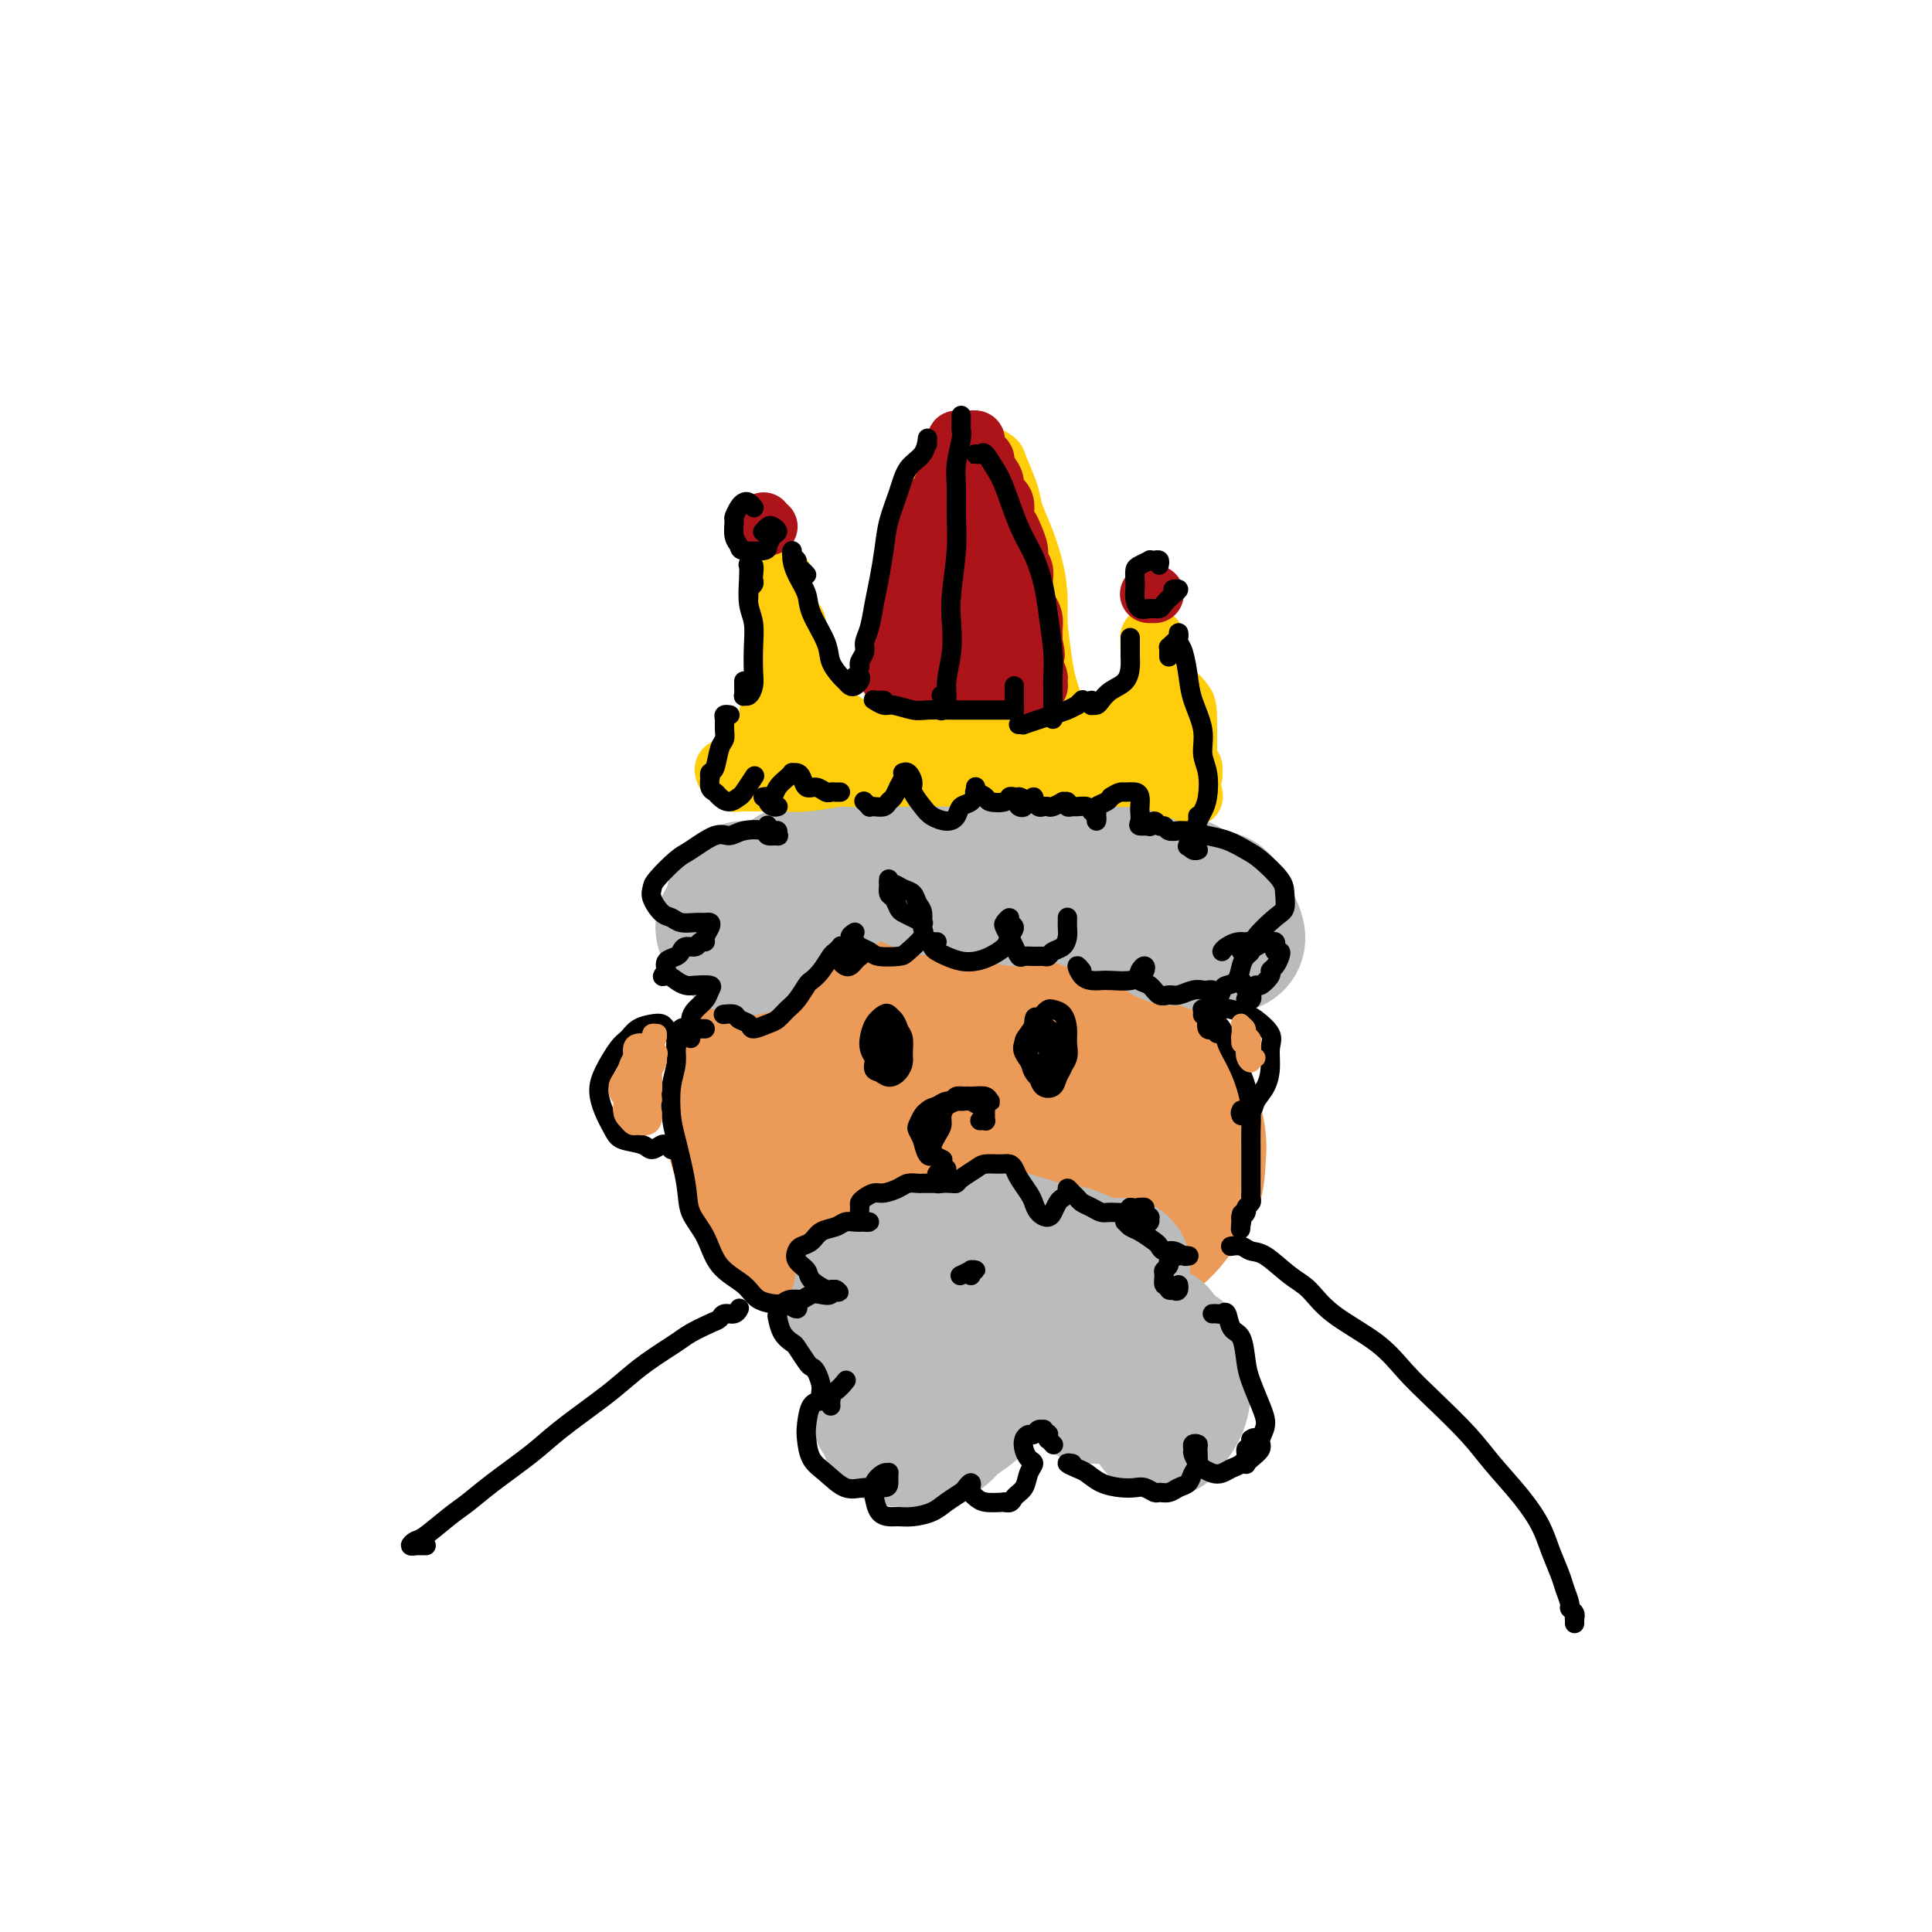 <svg viewBox='0 0 400 400' version='1.1' xmlns='http://www.w3.org/2000/svg' xmlns:xlink='http://www.w3.org/1999/xlink'><g fill='none' stroke='rgb(236,154,87)' stroke-width='28' stroke-linecap='round' stroke-linejoin='round'><path d='M174,195c0.007,0.198 0.014,0.396 0,0c-0.014,-0.396 -0.048,-1.385 0,-2c0.048,-0.615 0.178,-0.856 0,-1c-0.178,-0.144 -0.664,-0.190 -1,0c-0.336,0.190 -0.523,0.617 -1,1c-0.477,0.383 -1.246,0.720 -2,1c-0.754,0.280 -1.494,0.501 -2,1c-0.506,0.499 -0.776,1.277 -2,3c-1.224,1.723 -3.400,4.393 -5,7c-1.600,2.607 -2.623,5.151 -4,8c-1.377,2.849 -3.110,6.002 -4,9c-0.890,2.998 -0.939,5.839 -1,8c-0.061,2.161 -0.134,3.642 0,5c0.134,1.358 0.474,2.594 1,4c0.526,1.406 1.236,2.983 2,4c0.764,1.017 1.582,1.473 2,2c0.418,0.527 0.438,1.126 1,2c0.562,0.874 1.668,2.023 2,3c0.332,0.977 -0.108,1.781 0,2c0.108,0.219 0.765,-0.148 1,0c0.235,0.148 0.048,0.809 0,1c-0.048,0.191 0.043,-0.090 0,0c-0.043,0.090 -0.219,0.550 0,1c0.219,0.450 0.833,0.891 1,1c0.167,0.109 -0.114,-0.114 0,0c0.114,0.114 0.623,0.565 1,1c0.377,0.435 0.623,0.852 1,1c0.377,0.148 0.885,0.026 1,0c0.115,-0.026 -0.163,0.046 0,0c0.163,-0.046 0.765,-0.208 1,0c0.235,0.208 0.102,0.787 0,1c-0.102,0.213 -0.172,0.061 0,0c0.172,-0.061 0.586,-0.030 1,0'/><path d='M167,258c2.210,2.494 1.734,1.227 2,1c0.266,-0.227 1.272,0.584 2,1c0.728,0.416 1.177,0.437 2,1c0.823,0.563 2.020,1.666 3,2c0.980,0.334 1.742,-0.103 3,0c1.258,0.103 3.010,0.745 5,1c1.990,0.255 4.218,0.122 6,0c1.782,-0.122 3.120,-0.233 5,0c1.880,0.233 4.304,0.811 6,1c1.696,0.189 2.665,-0.012 4,0c1.335,0.012 3.037,0.236 5,0c1.963,-0.236 4.188,-0.934 6,-1c1.812,-0.066 3.211,0.498 5,0c1.789,-0.498 3.968,-2.057 6,-3c2.032,-0.943 3.917,-1.268 6,-2c2.083,-0.732 4.364,-1.869 6,-3c1.636,-1.131 2.628,-2.254 4,-4c1.372,-1.746 3.123,-4.114 4,-6c0.877,-1.886 0.880,-3.289 1,-5c0.120,-1.711 0.357,-3.728 0,-6c-0.357,-2.272 -1.306,-4.798 -2,-7c-0.694,-2.202 -1.132,-4.081 -2,-6c-0.868,-1.919 -2.167,-3.879 -3,-6c-0.833,-2.121 -1.199,-4.401 -2,-6c-0.801,-1.599 -2.038,-2.515 -4,-4c-1.962,-1.485 -4.650,-3.538 -7,-5c-2.350,-1.462 -4.361,-2.332 -6,-3c-1.639,-0.668 -2.905,-1.135 -5,-2c-2.095,-0.865 -5.020,-2.130 -7,-3c-1.980,-0.870 -3.015,-1.347 -5,-2c-1.985,-0.653 -4.919,-1.484 -7,-2c-2.081,-0.516 -3.309,-0.719 -5,-1c-1.691,-0.281 -3.846,-0.641 -6,-1'/><path d='M187,187c-3.967,-0.373 -4.883,0.696 -6,1c-1.117,0.304 -2.434,-0.157 -5,1c-2.566,1.157 -6.379,3.931 -9,7c-2.621,3.069 -4.048,6.431 -6,10c-1.952,3.569 -4.428,7.343 -6,11c-1.572,3.657 -2.239,7.195 -2,11c0.239,3.805 1.383,7.875 3,10c1.617,2.125 3.707,2.305 6,3c2.293,0.695 4.790,1.907 8,1c3.210,-0.907 7.132,-3.931 10,-6c2.868,-2.069 4.682,-3.183 7,-6c2.318,-2.817 5.141,-7.337 7,-11c1.859,-3.663 2.753,-6.468 4,-10c1.247,-3.532 2.848,-7.790 3,-10c0.152,-2.210 -1.143,-2.374 -2,-3c-0.857,-0.626 -1.276,-1.716 -3,-1c-1.724,0.716 -4.753,3.238 -7,5c-2.247,1.762 -3.713,2.765 -5,5c-1.287,2.235 -2.394,5.702 -3,9c-0.606,3.298 -0.711,6.427 0,10c0.711,3.573 2.240,7.591 4,10c1.760,2.409 3.752,3.207 6,4c2.248,0.793 4.751,1.579 7,1c2.249,-0.579 4.245,-2.523 6,-4c1.755,-1.477 3.268,-2.487 5,-5c1.732,-2.513 3.682,-6.528 5,-10c1.318,-3.472 2.003,-6.400 2,-9c-0.003,-2.600 -0.695,-4.872 -2,-6c-1.305,-1.128 -3.223,-1.112 -6,0c-2.777,1.112 -6.415,3.319 -9,5c-2.585,1.681 -4.119,2.837 -6,6c-1.881,3.163 -4.109,8.332 -5,12c-0.891,3.668 -0.446,5.834 0,8'/><path d='M188,236c-0.159,4.306 1.943,5.072 4,6c2.057,0.928 4.068,2.017 6,2c1.932,-0.017 3.786,-1.141 7,-3c3.214,-1.859 7.789,-4.453 11,-7c3.211,-2.547 5.059,-5.046 7,-8c1.941,-2.954 3.977,-6.363 5,-9c1.023,-2.637 1.034,-4.503 0,-5c-1.034,-0.497 -3.112,0.374 -5,1c-1.888,0.626 -3.587,1.007 -6,3c-2.413,1.993 -5.540,5.600 -7,8c-1.460,2.400 -1.254,3.594 -1,6c0.254,2.406 0.556,6.023 1,8c0.444,1.977 1.029,2.315 2,3c0.971,0.685 2.328,1.717 4,2c1.672,0.283 3.659,-0.184 5,-1c1.341,-0.816 2.036,-1.980 3,-3c0.964,-1.020 2.196,-1.895 3,-3c0.804,-1.105 1.181,-2.439 1,-3c-0.181,-0.561 -0.918,-0.349 -2,0c-1.082,0.349 -2.509,0.833 -4,2c-1.491,1.167 -3.048,3.016 -4,4c-0.952,0.984 -1.300,1.103 -1,2c0.300,0.897 1.248,2.572 2,3c0.752,0.428 1.310,-0.392 2,-1c0.690,-0.608 1.513,-1.005 2,-2c0.487,-0.995 0.637,-2.589 1,-4c0.363,-1.411 0.939,-2.638 1,-4c0.061,-1.362 -0.393,-2.857 -1,-5c-0.607,-2.143 -1.367,-4.933 -2,-7c-0.633,-2.067 -1.139,-3.410 -2,-5c-0.861,-1.590 -2.078,-3.428 -4,-5c-1.922,-1.572 -4.549,-2.878 -7,-4c-2.451,-1.122 -4.725,-2.061 -7,-3'/><path d='M202,204c-4.497,-2.472 -6.739,-2.652 -9,-3c-2.261,-0.348 -4.542,-0.863 -6,-1c-1.458,-0.137 -2.092,0.105 -3,0c-0.908,-0.105 -2.088,-0.557 -3,-1c-0.912,-0.443 -1.554,-0.877 -2,-1c-0.446,-0.123 -0.696,0.066 -1,0c-0.304,-0.066 -0.663,-0.388 -1,0c-0.337,0.388 -0.651,1.485 -1,2c-0.349,0.515 -0.731,0.446 -2,2c-1.269,1.554 -3.425,4.730 -5,7c-1.575,2.270 -2.570,3.634 -4,7c-1.430,3.366 -3.295,8.736 -4,12c-0.705,3.264 -0.250,4.424 0,6c0.250,1.576 0.294,3.568 1,5c0.706,1.432 2.073,2.303 3,3c0.927,0.697 1.415,1.221 2,1c0.585,-0.221 1.268,-1.185 2,-2c0.732,-0.815 1.513,-1.481 2,-3c0.487,-1.519 0.681,-3.890 1,-6c0.319,-2.110 0.764,-3.957 0,-5c-0.764,-1.043 -2.738,-1.280 -4,-1c-1.262,0.280 -1.813,1.077 -3,2c-1.187,0.923 -3.010,1.971 -4,4c-0.990,2.029 -1.146,5.037 -1,7c0.146,1.963 0.593,2.880 1,4c0.407,1.120 0.775,2.444 2,4c1.225,1.556 3.308,3.346 5,4c1.692,0.654 2.991,0.172 4,0c1.009,-0.172 1.726,-0.035 3,-1c1.274,-0.965 3.104,-3.032 4,-5c0.896,-1.968 0.857,-3.838 1,-6c0.143,-2.162 0.470,-4.618 0,-6c-0.470,-1.382 -1.735,-1.691 -3,-2'/><path d='M177,231c-1.156,-0.260 -2.544,0.091 -4,1c-1.456,0.909 -2.978,2.374 -4,4c-1.022,1.626 -1.545,3.411 -2,5c-0.455,1.589 -0.844,2.983 -1,5c-0.156,2.017 -0.081,4.659 1,8c1.081,3.341 3.166,7.383 4,9c0.834,1.617 0.417,0.808 0,0'/></g>
<g fill='none' stroke='rgb(186,187,187)' stroke-width='28' stroke-linecap='round' stroke-linejoin='round'><path d='M154,190c0.123,-0.133 0.246,-0.266 0,0c-0.246,0.266 -0.863,0.933 -1,1c-0.137,0.067 0.204,-0.464 0,0c-0.204,0.464 -0.955,1.924 -1,3c-0.045,1.076 0.614,1.770 1,2c0.386,0.230 0.498,-0.003 1,0c0.502,0.003 1.396,0.242 2,0c0.604,-0.242 0.920,-0.965 1,-2c0.080,-1.035 -0.075,-2.380 0,-3c0.075,-0.620 0.381,-0.514 0,-1c-0.381,-0.486 -1.448,-1.564 -2,-2c-0.552,-0.436 -0.587,-0.229 -1,0c-0.413,0.229 -1.203,0.482 -2,1c-0.797,0.518 -1.600,1.302 -2,2c-0.400,0.698 -0.398,1.311 0,2c0.398,0.689 1.191,1.453 2,2c0.809,0.547 1.633,0.877 2,1c0.367,0.123 0.277,0.038 1,0c0.723,-0.038 2.259,-0.028 3,-1c0.741,-0.972 0.685,-2.926 1,-4c0.315,-1.074 0.999,-1.270 1,-2c0.001,-0.730 -0.682,-1.996 -1,-3c-0.318,-1.004 -0.272,-1.745 -1,-2c-0.728,-0.255 -2.230,-0.023 -3,0c-0.770,0.023 -0.808,-0.163 -1,0c-0.192,0.163 -0.539,0.675 -1,1c-0.461,0.325 -1.038,0.462 -1,1c0.038,0.538 0.690,1.476 1,2c0.310,0.524 0.279,0.632 1,1c0.721,0.368 2.193,0.996 3,1c0.807,0.004 0.948,-0.614 1,-1c0.052,-0.386 0.015,-0.539 0,-1c-0.015,-0.461 -0.007,-1.231 0,-2'/><path d='M158,186c-0.245,-0.769 -1.359,-0.693 -2,-1c-0.641,-0.307 -0.811,-0.998 -1,-1c-0.189,-0.002 -0.399,0.683 -1,1c-0.601,0.317 -1.595,0.264 -2,1c-0.405,0.736 -0.221,2.262 0,3c0.221,0.738 0.479,0.689 1,1c0.521,0.311 1.305,0.981 2,1c0.695,0.019 1.299,-0.615 2,-1c0.701,-0.385 1.497,-0.522 2,-1c0.503,-0.478 0.713,-1.295 1,-2c0.287,-0.705 0.651,-1.296 1,-2c0.349,-0.704 0.684,-1.520 1,-2c0.316,-0.480 0.614,-0.622 1,-1c0.386,-0.378 0.858,-0.991 1,-1c0.142,-0.009 -0.048,0.585 0,1c0.048,0.415 0.335,0.651 1,1c0.665,0.349 1.710,0.810 3,1c1.290,0.190 2.825,0.109 4,0c1.175,-0.109 1.991,-0.245 3,-1c1.009,-0.755 2.212,-2.129 3,-3c0.788,-0.871 1.161,-1.239 1,-2c-0.161,-0.761 -0.855,-1.915 -1,-3c-0.145,-1.085 0.259,-2.103 0,-3c-0.259,-0.897 -1.180,-1.674 -2,-2c-0.820,-0.326 -1.538,-0.200 -2,0c-0.462,0.200 -0.669,0.474 -1,1c-0.331,0.526 -0.787,1.305 -1,2c-0.213,0.695 -0.184,1.308 0,2c0.184,0.692 0.524,1.464 1,2c0.476,0.536 1.090,0.837 2,1c0.910,0.163 2.117,0.190 3,0c0.883,-0.190 1.441,-0.595 2,-1'/><path d='M180,177c1.173,-0.468 1.605,-1.137 2,-2c0.395,-0.863 0.751,-1.919 1,-3c0.249,-1.081 0.389,-2.185 0,-3c-0.389,-0.815 -1.307,-1.339 -2,-2c-0.693,-0.661 -1.162,-1.457 -2,-1c-0.838,0.457 -2.046,2.168 -3,3c-0.954,0.832 -1.655,0.785 -2,2c-0.345,1.215 -0.332,3.692 0,5c0.332,1.308 0.985,1.446 2,2c1.015,0.554 2.391,1.522 4,2c1.609,0.478 3.451,0.465 5,0c1.549,-0.465 2.806,-1.383 4,-2c1.194,-0.617 2.325,-0.933 3,-2c0.675,-1.067 0.892,-2.884 1,-4c0.108,-1.116 0.106,-1.529 0,-2c-0.106,-0.471 -0.315,-0.998 -1,-1c-0.685,-0.002 -1.847,0.521 -3,1c-1.153,0.479 -2.297,0.913 -3,2c-0.703,1.087 -0.966,2.828 -1,4c-0.034,1.172 0.160,1.774 1,3c0.840,1.226 2.326,3.076 4,4c1.674,0.924 3.534,0.922 5,1c1.466,0.078 2.537,0.235 4,0c1.463,-0.235 3.319,-0.861 5,-2c1.681,-1.139 3.187,-2.792 4,-4c0.813,-1.208 0.933,-1.972 1,-3c0.067,-1.028 0.080,-2.319 0,-3c-0.080,-0.681 -0.252,-0.752 -1,-1c-0.748,-0.248 -2.073,-0.674 -3,0c-0.927,0.674 -1.455,2.449 -2,4c-0.545,1.551 -1.108,2.879 -1,4c0.108,1.121 0.888,2.035 2,3c1.112,0.965 2.556,1.983 4,3'/><path d='M208,185c1.605,1.192 2.617,1.173 4,1c1.383,-0.173 3.138,-0.498 5,-1c1.862,-0.502 3.832,-1.180 5,-2c1.168,-0.820 1.533,-1.783 2,-3c0.467,-1.217 1.037,-2.689 1,-4c-0.037,-1.311 -0.682,-2.463 -1,-3c-0.318,-0.537 -0.311,-0.460 -1,0c-0.689,0.460 -2.075,1.303 -3,2c-0.925,0.697 -1.391,1.249 -2,2c-0.609,0.751 -1.362,1.701 -1,3c0.362,1.299 1.839,2.945 3,4c1.161,1.055 2.007,1.517 3,2c0.993,0.483 2.134,0.987 4,1c1.866,0.013 4.457,-0.466 6,-1c1.543,-0.534 2.037,-1.123 3,-2c0.963,-0.877 2.395,-2.043 3,-3c0.605,-0.957 0.382,-1.706 0,-2c-0.382,-0.294 -0.924,-0.132 -2,0c-1.076,0.132 -2.687,0.236 -4,1c-1.313,0.764 -2.330,2.190 -3,3c-0.670,0.810 -0.995,1.003 -1,2c-0.005,0.997 0.310,2.797 1,4c0.690,1.203 1.754,1.810 3,2c1.246,0.190 2.675,-0.036 4,0c1.325,0.036 2.546,0.336 4,0c1.454,-0.336 3.140,-1.306 4,-2c0.860,-0.694 0.893,-1.112 1,-2c0.107,-0.888 0.288,-2.248 0,-3c-0.288,-0.752 -1.044,-0.898 -2,-1c-0.956,-0.102 -2.112,-0.161 -3,0c-0.888,0.161 -1.508,0.543 -2,1c-0.492,0.457 -0.855,0.988 -1,2c-0.145,1.012 -0.073,2.506 0,4'/><path d='M238,190c-0.360,1.413 0.238,1.445 1,2c0.762,0.555 1.686,1.631 3,2c1.314,0.369 3.018,0.029 4,0c0.982,-0.029 1.243,0.252 2,0c0.757,-0.252 2.011,-1.035 3,-2c0.989,-0.965 1.711,-2.110 2,-3c0.289,-0.890 0.143,-1.526 0,-2c-0.143,-0.474 -0.284,-0.786 -1,-1c-0.716,-0.214 -2.009,-0.332 -3,0c-0.991,0.332 -1.681,1.112 -2,2c-0.319,0.888 -0.266,1.885 0,3c0.266,1.115 0.744,2.349 1,3c0.256,0.651 0.290,0.719 1,1c0.710,0.281 2.096,0.776 3,1c0.904,0.224 1.325,0.176 2,0c0.675,-0.176 1.603,-0.482 2,-1c0.397,-0.518 0.262,-1.248 0,-2c-0.262,-0.752 -0.651,-1.525 -1,-2c-0.349,-0.475 -0.658,-0.653 -1,-1c-0.342,-0.347 -0.719,-0.864 -1,-1c-0.281,-0.136 -0.467,0.108 -1,0c-0.533,-0.108 -1.413,-0.567 -2,-1c-0.587,-0.433 -0.882,-0.838 -1,-1c-0.118,-0.162 -0.059,-0.081 0,0'/><path d='M203,270c-0.356,-0.220 -0.712,-0.440 -1,-1c-0.288,-0.560 -0.508,-1.460 -1,-2c-0.492,-0.540 -1.257,-0.720 -2,-1c-0.743,-0.280 -1.462,-0.661 -2,-1c-0.538,-0.339 -0.893,-0.637 -2,-1c-1.107,-0.363 -2.966,-0.790 -4,-1c-1.034,-0.210 -1.242,-0.201 -2,0c-0.758,0.201 -2.066,0.595 -3,1c-0.934,0.405 -1.494,0.823 -2,2c-0.506,1.177 -0.958,3.114 -1,4c-0.042,0.886 0.326,0.721 1,1c0.674,0.279 1.655,1.002 3,1c1.345,-0.002 3.052,-0.729 4,-1c0.948,-0.271 1.135,-0.086 2,-1c0.865,-0.914 2.409,-2.926 3,-4c0.591,-1.074 0.229,-1.211 0,-2c-0.229,-0.789 -0.327,-2.231 -1,-3c-0.673,-0.769 -1.923,-0.867 -3,-1c-1.077,-0.133 -1.983,-0.302 -3,0c-1.017,0.302 -2.145,1.075 -3,2c-0.855,0.925 -1.435,2.004 -2,3c-0.565,0.996 -1.113,1.911 -1,3c0.113,1.089 0.886,2.352 2,3c1.114,0.648 2.568,0.680 4,1c1.432,0.320 2.843,0.927 5,1c2.157,0.073 5.059,-0.388 7,-1c1.941,-0.612 2.919,-1.374 4,-2c1.081,-0.626 2.265,-1.114 3,-2c0.735,-0.886 1.020,-2.168 1,-3c-0.020,-0.832 -0.346,-1.213 -1,-2c-0.654,-0.787 -1.638,-1.981 -3,-2c-1.362,-0.019 -3.104,1.137 -4,2c-0.896,0.863 -0.948,1.431 -1,2'/><path d='M200,265c-0.669,0.889 0.159,1.111 1,2c0.841,0.889 1.697,2.444 3,3c1.303,0.556 3.055,0.114 5,0c1.945,-0.114 4.083,0.100 6,0c1.917,-0.100 3.612,-0.516 5,-1c1.388,-0.484 2.468,-1.038 4,-2c1.532,-0.962 3.516,-2.333 5,-3c1.484,-0.667 2.467,-0.630 3,-1c0.533,-0.370 0.615,-1.148 0,-1c-0.615,0.148 -1.928,1.220 -3,2c-1.072,0.780 -1.903,1.267 -3,2c-1.097,0.733 -2.459,1.711 -3,3c-0.541,1.289 -0.261,2.889 0,4c0.261,1.111 0.503,1.732 1,2c0.497,0.268 1.248,0.182 2,0c0.752,-0.182 1.506,-0.461 2,-1c0.494,-0.539 0.727,-1.337 1,-2c0.273,-0.663 0.587,-1.189 1,-2c0.413,-0.811 0.927,-1.905 1,-3c0.073,-1.095 -0.294,-2.189 -1,-3c-0.706,-0.811 -1.750,-1.339 -3,-2c-1.250,-0.661 -2.706,-1.454 -4,-2c-1.294,-0.546 -2.425,-0.844 -4,-1c-1.575,-0.156 -3.595,-0.169 -5,0c-1.405,0.169 -2.197,0.522 -3,1c-0.803,0.478 -1.617,1.082 -2,2c-0.383,0.918 -0.335,2.148 0,3c0.335,0.852 0.956,1.324 2,2c1.044,0.676 2.512,1.557 4,2c1.488,0.443 2.997,0.449 4,0c1.003,-0.449 1.501,-1.352 2,-2c0.499,-0.648 1.000,-1.042 1,-2c0.000,-0.958 -0.500,-2.479 -1,-4'/><path d='M221,261c-0.013,-1.588 -1.046,-1.558 -3,-2c-1.954,-0.442 -4.831,-1.356 -7,-2c-2.169,-0.644 -3.631,-1.017 -5,-1c-1.369,0.017 -2.645,0.424 -5,1c-2.355,0.576 -5.788,1.320 -8,2c-2.212,0.680 -3.202,1.296 -4,2c-0.798,0.704 -1.405,1.496 -2,3c-0.595,1.504 -1.177,3.718 -1,5c0.177,1.282 1.114,1.631 2,2c0.886,0.369 1.722,0.758 3,1c1.278,0.242 2.997,0.336 4,0c1.003,-0.336 1.290,-1.103 2,-2c0.710,-0.897 1.843,-1.922 2,-3c0.157,-1.078 -0.662,-2.207 -1,-3c-0.338,-0.793 -0.196,-1.251 -1,-2c-0.804,-0.749 -2.554,-1.790 -4,-2c-1.446,-0.210 -2.589,0.411 -4,1c-1.411,0.589 -3.092,1.147 -5,2c-1.908,0.853 -4.043,1.999 -5,3c-0.957,1.001 -0.735,1.855 -1,3c-0.265,1.145 -1.016,2.582 -1,4c0.016,1.418 0.800,2.818 2,4c1.200,1.182 2.817,2.147 4,3c1.183,0.853 1.931,1.594 4,2c2.069,0.406 5.460,0.477 8,0c2.540,-0.477 4.230,-1.503 6,-2c1.770,-0.497 3.619,-0.466 5,-1c1.381,-0.534 2.292,-1.634 3,-2c0.708,-0.366 1.212,0.001 1,0c-0.212,-0.001 -1.139,-0.371 -2,0c-0.861,0.371 -1.655,1.485 -2,2c-0.345,0.515 -0.241,0.433 0,1c0.241,0.567 0.621,1.784 1,3'/><path d='M207,283c0.011,1.079 1.039,0.776 2,1c0.961,0.224 1.855,0.975 3,1c1.145,0.025 2.543,-0.677 4,-1c1.457,-0.323 2.975,-0.267 4,-1c1.025,-0.733 1.557,-2.253 2,-3c0.443,-0.747 0.796,-0.720 1,-1c0.204,-0.280 0.260,-0.868 0,-1c-0.260,-0.132 -0.837,0.191 -1,1c-0.163,0.809 0.088,2.106 0,3c-0.088,0.894 -0.515,1.387 0,2c0.515,0.613 1.973,1.347 3,2c1.027,0.653 1.623,1.226 3,1c1.377,-0.226 3.537,-1.252 5,-2c1.463,-0.748 2.231,-1.218 3,-2c0.769,-0.782 1.538,-1.877 2,-3c0.462,-1.123 0.616,-2.276 1,-3c0.384,-0.724 0.997,-1.021 1,-1c0.003,0.021 -0.603,0.361 -1,1c-0.397,0.639 -0.586,1.578 -1,2c-0.414,0.422 -1.053,0.326 -1,1c0.053,0.674 0.799,2.119 1,3c0.201,0.881 -0.144,1.199 0,2c0.144,0.801 0.778,2.086 1,3c0.222,0.914 0.033,1.459 0,2c-0.033,0.541 0.089,1.079 0,2c-0.089,0.921 -0.388,2.226 0,3c0.388,0.774 1.463,1.018 2,1c0.537,-0.018 0.535,-0.300 1,-1c0.465,-0.700 1.398,-1.820 2,-3c0.602,-1.180 0.873,-2.419 1,-4c0.127,-1.581 0.111,-3.502 0,-5c-0.111,-1.498 -0.317,-2.571 -1,-3c-0.683,-0.429 -1.841,-0.215 -3,0'/><path d='M241,280c-0.844,-0.616 -0.956,-0.655 -2,0c-1.044,0.655 -3.022,2.004 -4,3c-0.978,0.996 -0.956,1.640 -1,2c-0.044,0.360 -0.154,0.436 0,1c0.154,0.564 0.571,1.614 1,2c0.429,0.386 0.869,0.107 1,0c0.131,-0.107 -0.046,-0.043 0,0c0.046,0.043 0.316,0.064 0,0c-0.316,-0.064 -1.219,-0.213 -2,0c-0.781,0.213 -1.441,0.788 -3,1c-1.559,0.212 -4.017,0.061 -5,0c-0.983,-0.061 -0.492,-0.030 0,0'/><path d='M208,284c-0.334,0.089 -0.669,0.179 -1,0c-0.331,-0.179 -0.660,-0.626 -1,-1c-0.340,-0.374 -0.693,-0.675 -1,-1c-0.307,-0.325 -0.568,-0.673 -1,-1c-0.432,-0.327 -1.034,-0.633 -2,-1c-0.966,-0.367 -2.297,-0.794 -3,-1c-0.703,-0.206 -0.777,-0.190 -2,0c-1.223,0.190 -3.596,0.554 -5,1c-1.404,0.446 -1.838,0.975 -3,2c-1.162,1.025 -3.051,2.546 -4,4c-0.949,1.454 -0.959,2.839 -1,4c-0.041,1.161 -0.113,2.097 1,3c1.113,0.903 3.413,1.773 5,2c1.587,0.227 2.462,-0.191 4,-1c1.538,-0.809 3.740,-2.011 5,-3c1.260,-0.989 1.580,-1.766 2,-3c0.420,-1.234 0.942,-2.925 1,-4c0.058,-1.075 -0.349,-1.534 -1,-2c-0.651,-0.466 -1.547,-0.941 -3,-1c-1.453,-0.059 -3.463,0.296 -5,1c-1.537,0.704 -2.601,1.758 -4,3c-1.399,1.242 -3.134,2.674 -4,4c-0.866,1.326 -0.863,2.547 -1,4c-0.137,1.453 -0.413,3.139 0,4c0.413,0.861 1.517,0.898 3,1c1.483,0.102 3.347,0.268 5,0c1.653,-0.268 3.095,-0.969 4,-2c0.905,-1.031 1.274,-2.393 2,-4c0.726,-1.607 1.808,-3.458 2,-5c0.192,-1.542 -0.505,-2.774 -1,-4c-0.495,-1.226 -0.787,-2.445 -2,-3c-1.213,-0.555 -3.347,-0.444 -5,0c-1.653,0.444 -2.827,1.222 -4,2'/><path d='M188,282c-1.882,0.721 -2.086,1.524 -3,3c-0.914,1.476 -2.537,3.624 -3,5c-0.463,1.376 0.233,1.979 1,3c0.767,1.021 1.606,2.461 3,3c1.394,0.539 3.344,0.176 5,0c1.656,-0.176 3.016,-0.165 5,-1c1.984,-0.835 4.590,-2.515 6,-4c1.410,-1.485 1.623,-2.776 2,-4c0.377,-1.224 0.919,-2.382 1,-4c0.081,-1.618 -0.298,-3.694 -1,-5c-0.702,-1.306 -1.726,-1.840 -3,-2c-1.274,-0.160 -2.798,0.054 -5,1c-2.202,0.946 -5.081,2.624 -7,4c-1.919,1.376 -2.877,2.451 -4,4c-1.123,1.549 -2.410,3.574 -3,5c-0.590,1.426 -0.482,2.253 0,3c0.482,0.747 1.338,1.413 2,2c0.662,0.587 1.130,1.096 2,1c0.870,-0.096 2.142,-0.796 3,-1c0.858,-0.204 1.302,0.090 2,0c0.698,-0.090 1.649,-0.563 2,-1c0.351,-0.437 0.100,-0.839 0,-1c-0.100,-0.161 -0.050,-0.080 0,0'/></g>
<g fill='none' stroke='rgb(255,205,10)' stroke-width='12' stroke-linecap='round' stroke-linejoin='round'><path d='M154,161c-0.451,-0.008 -0.903,-0.016 -1,0c-0.097,0.016 0.160,0.057 0,0c-0.160,-0.057 -0.736,-0.211 -1,0c-0.264,0.211 -0.215,0.789 0,1c0.215,0.211 0.598,0.056 1,0c0.402,-0.056 0.824,-0.014 1,0c0.176,0.014 0.105,-0.000 1,0c0.895,0.000 2.758,0.014 4,0c1.242,-0.014 1.865,-0.056 3,0c1.135,0.056 2.781,0.211 5,0c2.219,-0.211 5.010,-0.789 7,-1c1.990,-0.211 3.181,-0.057 6,0c2.819,0.057 7.268,0.015 10,0c2.732,-0.015 3.747,-0.004 6,0c2.253,0.004 5.744,0.001 8,0c2.256,-0.001 3.277,-0.001 5,0c1.723,0.001 4.147,0.001 6,0c1.853,-0.001 3.135,-0.004 5,0c1.865,0.004 4.313,0.015 6,0c1.687,-0.015 2.612,-0.057 4,0c1.388,0.057 3.237,0.211 5,0c1.763,-0.211 3.439,-0.788 5,-1c1.561,-0.212 3.006,-0.061 4,0c0.994,0.061 1.535,0.030 2,0c0.465,-0.030 0.853,-0.061 1,0c0.147,0.061 0.055,0.212 0,0c-0.055,-0.212 -0.071,-0.789 0,-1c0.071,-0.211 0.230,-0.057 0,0c-0.230,0.057 -0.849,0.015 -1,0c-0.151,-0.015 0.166,-0.004 0,0c-0.166,0.004 -0.814,0.001 -1,0c-0.186,-0.001 0.090,-0.000 0,0c-0.090,0.000 -0.545,0.000 -1,0'/><path d='M244,159c-0.436,-0.155 -0.026,-0.041 0,0c0.026,0.041 -0.332,0.011 -1,0c-0.668,-0.011 -1.646,-0.003 -2,0c-0.354,0.003 -0.086,0.001 -1,0c-0.914,-0.001 -3.011,-0.000 -4,0c-0.989,0.000 -0.870,0.000 -2,0c-1.130,-0.000 -3.510,0.000 -5,0c-1.490,-0.000 -2.092,-0.000 -3,0c-0.908,0.000 -2.124,0.000 -3,0c-0.876,-0.000 -1.413,-0.001 -3,0c-1.587,0.001 -4.222,0.004 -6,0c-1.778,-0.004 -2.697,-0.015 -4,0c-1.303,0.015 -2.989,0.057 -5,0c-2.011,-0.057 -4.347,-0.212 -6,0c-1.653,0.212 -2.624,0.793 -4,1c-1.376,0.207 -3.156,0.041 -5,0c-1.844,-0.041 -3.752,0.041 -5,0c-1.248,-0.041 -1.837,-0.207 -3,0c-1.163,0.207 -2.900,0.788 -4,1c-1.100,0.212 -1.563,0.057 -2,0c-0.437,-0.057 -0.848,-0.015 -1,0c-0.152,0.015 -0.043,0.004 0,0c0.043,-0.004 0.022,-0.002 0,0'/><path d='M150,160c0.055,0.116 0.111,0.232 0,0c-0.111,-0.232 -0.387,-0.813 0,-1c0.387,-0.187 1.438,0.020 2,0c0.562,-0.020 0.637,-0.266 1,-1c0.363,-0.734 1.016,-1.957 2,-3c0.984,-1.043 2.301,-1.907 3,-3c0.699,-1.093 0.779,-2.416 1,-4c0.221,-1.584 0.581,-3.429 1,-5c0.419,-1.571 0.897,-2.869 1,-5c0.103,-2.131 -0.169,-5.095 0,-7c0.169,-1.905 0.778,-2.750 1,-4c0.222,-1.250 0.056,-2.906 0,-4c-0.056,-1.094 -0.001,-1.626 0,-2c0.001,-0.374 -0.052,-0.591 0,-1c0.052,-0.409 0.209,-1.009 0,-1c-0.209,0.009 -0.785,0.627 -1,1c-0.215,0.373 -0.069,0.502 0,1c0.069,0.498 0.060,1.367 0,3c-0.060,1.633 -0.170,4.030 0,6c0.170,1.970 0.620,3.511 1,6c0.380,2.489 0.689,5.924 1,8c0.311,2.076 0.623,2.791 1,4c0.377,1.209 0.818,2.910 1,4c0.182,1.090 0.105,1.568 0,2c-0.105,0.432 -0.237,0.818 0,1c0.237,0.182 0.844,0.162 1,0c0.156,-0.162 -0.140,-0.464 0,-1c0.140,-0.536 0.714,-1.307 1,-2c0.286,-0.693 0.283,-1.310 0,-2c-0.283,-0.690 -0.845,-1.455 -1,-2c-0.155,-0.545 0.099,-0.870 0,-1c-0.099,-0.130 -0.549,-0.065 -1,0'/><path d='M165,147c-0.007,-1.124 -0.024,0.067 0,1c0.024,0.933 0.089,1.608 0,2c-0.089,0.392 -0.333,0.501 0,1c0.333,0.499 1.244,1.388 2,2c0.756,0.612 1.357,0.948 2,1c0.643,0.052 1.328,-0.181 2,0c0.672,0.181 1.333,0.776 2,1c0.667,0.224 1.341,0.078 2,0c0.659,-0.078 1.302,-0.088 2,0c0.698,0.088 1.451,0.272 1,0c-0.451,-0.272 -2.107,-1.001 -3,-1c-0.893,0.001 -1.025,0.731 -2,1c-0.975,0.269 -2.795,0.076 -4,0c-1.205,-0.076 -1.797,-0.035 -2,0c-0.203,0.035 -0.017,0.066 0,0c0.017,-0.066 -0.133,-0.228 0,0c0.133,0.228 0.551,0.847 1,1c0.449,0.153 0.929,-0.159 2,0c1.071,0.159 2.732,0.788 4,1c1.268,0.212 2.141,0.005 3,0c0.859,-0.005 1.702,0.191 3,0c1.298,-0.191 3.050,-0.768 4,-1c0.950,-0.232 1.098,-0.117 1,0c-0.098,0.117 -0.443,0.238 -1,0c-0.557,-0.238 -1.326,-0.834 -2,-1c-0.674,-0.166 -1.253,0.100 -2,0c-0.747,-0.100 -1.663,-0.565 -2,-1c-0.337,-0.435 -0.096,-0.838 0,-1c0.096,-0.162 0.048,-0.081 0,0'/><path d='M166,142c-0.423,-0.343 -0.845,-0.685 -1,-1c-0.155,-0.315 -0.041,-0.602 0,-1c0.041,-0.398 0.011,-0.907 0,-1c-0.011,-0.093 -0.004,0.229 0,0c0.004,-0.229 0.003,-1.009 0,-1c-0.003,0.009 -0.009,0.809 0,1c0.009,0.191 0.033,-0.226 0,0c-0.033,0.226 -0.124,1.094 0,2c0.124,0.906 0.463,1.851 1,3c0.537,1.149 1.273,2.501 2,4c0.727,1.499 1.444,3.143 2,4c0.556,0.857 0.949,0.927 1,1c0.051,0.073 -0.242,0.149 0,0c0.242,-0.149 1.018,-0.525 1,-1c-0.018,-0.475 -0.831,-1.050 -1,-2c-0.169,-0.950 0.306,-2.273 0,-3c-0.306,-0.727 -1.392,-0.856 -2,-2c-0.608,-1.144 -0.737,-3.302 -1,-5c-0.263,-1.698 -0.659,-2.936 -1,-4c-0.341,-1.064 -0.629,-1.954 -1,-3c-0.371,-1.046 -0.827,-2.249 -1,-3c-0.173,-0.751 -0.062,-1.049 0,-1c0.062,0.049 0.075,0.445 0,1c-0.075,0.555 -0.239,1.268 0,2c0.239,0.732 0.881,1.483 1,2c0.119,0.517 -0.285,0.799 0,2c0.285,1.201 1.258,3.319 2,5c0.742,1.681 1.254,2.923 2,4c0.746,1.077 1.726,1.990 3,3c1.274,1.010 2.843,2.118 4,3c1.157,0.882 1.902,1.538 3,2c1.098,0.462 2.549,0.731 4,1'/><path d='M184,154c2.966,1.457 3.379,0.600 4,0c0.621,-0.600 1.448,-0.945 2,-1c0.552,-0.055 0.827,0.178 1,0c0.173,-0.178 0.242,-0.766 0,-1c-0.242,-0.234 -0.797,-0.114 -1,0c-0.203,0.114 -0.055,0.223 0,0c0.055,-0.223 0.016,-0.778 0,-1c-0.016,-0.222 -0.008,-0.111 0,0'/><path d='M180,154c0.057,0.451 0.114,0.903 0,1c-0.114,0.097 -0.400,-0.159 0,0c0.400,0.159 1.484,0.733 2,1c0.516,0.267 0.464,0.227 1,0c0.536,-0.227 1.660,-0.641 2,-1c0.340,-0.359 -0.105,-0.663 0,-1c0.105,-0.337 0.760,-0.708 1,-1c0.240,-0.292 0.066,-0.504 0,-1c-0.066,-0.496 -0.025,-1.276 0,-2c0.025,-0.724 0.035,-1.394 0,-2c-0.035,-0.606 -0.115,-1.150 0,-2c0.115,-0.850 0.426,-2.008 1,-3c0.574,-0.992 1.411,-1.819 2,-3c0.589,-1.181 0.931,-2.718 1,-4c0.069,-1.282 -0.137,-2.310 0,-4c0.137,-1.690 0.615,-4.042 1,-6c0.385,-1.958 0.678,-3.522 1,-5c0.322,-1.478 0.675,-2.868 1,-4c0.325,-1.132 0.624,-2.005 1,-3c0.376,-0.995 0.830,-2.113 1,-3c0.170,-0.887 0.056,-1.545 0,-2c-0.056,-0.455 -0.053,-0.708 0,-1c0.053,-0.292 0.158,-0.625 0,-1c-0.158,-0.375 -0.578,-0.794 -1,-1c-0.422,-0.206 -0.845,-0.199 -1,0c-0.155,0.199 -0.042,0.590 0,1c0.042,0.410 0.011,0.839 0,1c-0.011,0.161 -0.003,0.055 0,0c0.003,-0.055 0.001,-0.059 0,0c-0.001,0.059 -0.000,0.181 0,0c0.000,-0.181 0.000,-0.664 0,-1c-0.000,-0.336 -0.000,-0.525 0,-1c0.000,-0.475 0.000,-1.238 0,-2'/><path d='M193,104c-0.309,-1.326 -0.083,-1.141 0,-1c0.083,0.141 0.021,0.236 0,0c-0.021,-0.236 -0.003,-0.805 0,-1c0.003,-0.195 -0.009,-0.018 0,0c0.009,0.018 0.040,-0.124 0,0c-0.040,0.124 -0.152,0.514 0,1c0.152,0.486 0.566,1.070 1,2c0.434,0.930 0.887,2.208 1,4c0.113,1.792 -0.112,4.100 0,6c0.112,1.900 0.563,3.394 1,6c0.437,2.606 0.859,6.326 1,9c0.141,2.674 -0.001,4.304 0,6c0.001,1.696 0.144,3.459 0,5c-0.144,1.541 -0.576,2.860 -1,4c-0.424,1.140 -0.842,2.103 -1,3c-0.158,0.897 -0.057,1.730 0,2c0.057,0.270 0.072,-0.024 0,0c-0.072,0.024 -0.229,0.365 0,0c0.229,-0.365 0.845,-1.436 1,-2c0.155,-0.564 -0.151,-0.621 0,-1c0.151,-0.379 0.757,-1.079 1,-2c0.243,-0.921 0.122,-2.063 0,-3c-0.122,-0.937 -0.245,-1.670 0,-3c0.245,-1.330 0.858,-3.258 1,-5c0.142,-1.742 -0.187,-3.297 0,-5c0.187,-1.703 0.891,-3.555 1,-5c0.109,-1.445 -0.376,-2.482 0,-4c0.376,-1.518 1.615,-3.517 2,-5c0.385,-1.483 -0.082,-2.449 0,-4c0.082,-1.551 0.714,-3.687 1,-5c0.286,-1.313 0.224,-1.804 0,-3c-0.224,-1.196 -0.612,-3.098 -1,-5'/><path d='M201,98c0.928,-7.851 0.249,-2.478 0,-1c-0.249,1.478 -0.067,-0.939 0,-2c0.067,-1.061 0.018,-0.765 0,-1c-0.018,-0.235 -0.006,-1.000 0,-1c0.006,0.000 0.004,0.767 0,1c-0.004,0.233 -0.012,-0.066 0,0c0.012,0.066 0.045,0.499 0,1c-0.045,0.501 -0.167,1.070 0,2c0.167,0.930 0.623,2.223 1,4c0.377,1.777 0.673,4.040 1,6c0.327,1.960 0.684,3.617 1,6c0.316,2.383 0.592,5.491 1,8c0.408,2.509 0.950,4.419 1,7c0.050,2.581 -0.390,5.832 0,8c0.390,2.168 1.611,3.254 2,5c0.389,1.746 -0.054,4.153 0,6c0.054,1.847 0.607,3.134 1,4c0.393,0.866 0.628,1.312 1,2c0.372,0.688 0.880,1.619 1,2c0.120,0.381 -0.149,0.210 0,0c0.149,-0.210 0.715,-0.461 1,-1c0.285,-0.539 0.288,-1.365 0,-2c-0.288,-0.635 -0.866,-1.077 -1,-2c-0.134,-0.923 0.174,-2.325 0,-3c-0.174,-0.675 -0.832,-0.623 -1,-1c-0.168,-0.377 0.155,-1.184 0,-2c-0.155,-0.816 -0.787,-1.641 -1,-2c-0.213,-0.359 -0.005,-0.251 0,0c0.005,0.251 -0.191,0.644 0,1c0.191,0.356 0.769,0.673 1,1c0.231,0.327 0.116,0.663 0,1'/><path d='M210,145c-0.090,-1.159 0.185,0.943 0,2c-0.185,1.057 -0.830,1.068 -1,1c-0.170,-0.068 0.134,-0.214 0,0c-0.134,0.214 -0.707,0.789 -1,1c-0.293,0.211 -0.306,0.059 -1,0c-0.694,-0.059 -2.070,-0.026 -3,0c-0.930,0.026 -1.416,0.046 -2,0c-0.584,-0.046 -1.267,-0.156 -2,0c-0.733,0.156 -1.518,0.578 -2,1c-0.482,0.422 -0.663,0.844 -1,1c-0.337,0.156 -0.830,0.047 -1,0c-0.170,-0.047 -0.016,-0.030 0,0c0.016,0.030 -0.104,0.074 0,0c0.104,-0.074 0.434,-0.265 1,-1c0.566,-0.735 1.367,-2.014 2,-3c0.633,-0.986 1.096,-1.678 2,-3c0.904,-1.322 2.249,-3.275 3,-5c0.751,-1.725 0.907,-3.221 1,-5c0.093,-1.779 0.123,-3.839 0,-5c-0.123,-1.161 -0.397,-1.422 -1,-2c-0.603,-0.578 -1.533,-1.475 -2,-2c-0.467,-0.525 -0.472,-0.680 -1,-1c-0.528,-0.320 -1.579,-0.806 -2,-1c-0.421,-0.194 -0.210,-0.097 0,0'/><path d='M193,123c-0.002,0.095 -0.004,0.191 0,0c0.004,-0.191 0.015,-0.668 0,-1c-0.015,-0.332 -0.057,-0.520 0,-1c0.057,-0.480 0.214,-1.253 0,-2c-0.214,-0.747 -0.800,-1.467 -1,-2c-0.200,-0.533 -0.013,-0.878 0,-2c0.013,-1.122 -0.147,-3.019 0,-4c0.147,-0.981 0.603,-1.045 1,-2c0.397,-0.955 0.736,-2.799 1,-4c0.264,-1.201 0.454,-1.758 1,-3c0.546,-1.242 1.450,-3.170 2,-4c0.550,-0.830 0.747,-0.563 1,-1c0.253,-0.437 0.562,-1.578 1,-2c0.438,-0.422 1.004,-0.126 1,0c-0.004,0.126 -0.577,0.081 -1,0c-0.423,-0.081 -0.695,-0.200 -1,0c-0.305,0.200 -0.644,0.718 -1,1c-0.356,0.282 -0.729,0.327 -1,1c-0.271,0.673 -0.439,1.973 -1,3c-0.561,1.027 -1.516,1.782 -2,2c-0.484,0.218 -0.498,-0.102 -1,1c-0.502,1.102 -1.493,3.626 -2,5c-0.507,1.374 -0.532,1.598 -1,3c-0.468,1.402 -1.379,3.981 -2,6c-0.621,2.019 -0.951,3.477 -1,5c-0.049,1.523 0.183,3.111 0,5c-0.183,1.889 -0.781,4.078 -1,6c-0.219,1.922 -0.059,3.576 0,5c0.059,1.424 0.016,2.619 0,4c-0.016,1.381 -0.004,2.949 0,4c0.004,1.051 0.001,1.586 0,2c-0.001,0.414 -0.001,0.707 0,1'/><path d='M185,149c-0.144,4.862 0.498,1.019 1,-1c0.502,-2.019 0.866,-2.212 1,-3c0.134,-0.788 0.039,-2.170 0,-4c-0.039,-1.830 -0.021,-4.107 0,-6c0.021,-1.893 0.046,-3.400 0,-5c-0.046,-1.600 -0.164,-3.293 0,-5c0.164,-1.707 0.609,-3.429 1,-5c0.391,-1.571 0.728,-2.990 1,-4c0.272,-1.010 0.479,-1.609 1,-3c0.521,-1.391 1.357,-3.573 2,-5c0.643,-1.427 1.094,-2.100 2,-3c0.906,-0.900 2.267,-2.027 3,-3c0.733,-0.973 0.837,-1.792 1,-2c0.163,-0.208 0.383,0.197 1,0c0.617,-0.197 1.629,-0.995 2,-1c0.371,-0.005 0.099,0.782 0,1c-0.099,0.218 -0.027,-0.134 0,0c0.027,0.134 0.008,0.752 0,1c-0.008,0.248 -0.004,0.124 0,0'/><path d='M204,94c-0.015,-0.006 -0.030,-0.012 0,0c0.030,0.012 0.106,0.044 0,0c-0.106,-0.044 -0.394,-0.162 0,0c0.394,0.162 1.470,0.604 2,1c0.530,0.396 0.513,0.747 1,2c0.487,1.253 1.479,3.407 2,5c0.521,1.593 0.570,2.623 1,4c0.430,1.377 1.240,3.100 2,5c0.760,1.900 1.471,3.976 2,6c0.529,2.024 0.875,3.997 1,6c0.125,2.003 0.030,4.037 0,6c-0.030,1.963 0.006,3.857 0,6c-0.006,2.143 -0.054,4.537 0,6c0.054,1.463 0.211,1.997 0,3c-0.211,1.003 -0.789,2.477 -1,3c-0.211,0.523 -0.057,0.096 0,0c0.057,-0.096 0.015,0.139 0,0c-0.015,-0.139 -0.004,-0.653 0,-1c0.004,-0.347 0.001,-0.528 0,-1c-0.001,-0.472 0.001,-1.235 0,-2c-0.001,-0.765 -0.003,-1.531 0,-2c0.003,-0.469 0.012,-0.640 0,-1c-0.012,-0.360 -0.043,-0.907 0,-2c0.043,-1.093 0.162,-2.731 0,-4c-0.162,-1.269 -0.606,-2.170 -1,-4c-0.394,-1.830 -0.740,-4.588 -1,-7c-0.260,-2.412 -0.434,-4.478 -1,-6c-0.566,-1.522 -1.525,-2.502 -2,-4c-0.475,-1.498 -0.468,-3.515 -1,-5c-0.532,-1.485 -1.605,-2.438 -2,-3c-0.395,-0.562 -0.113,-0.732 0,-1c0.113,-0.268 0.056,-0.634 0,-1'/><path d='M206,103c-1.117,-6.727 0.089,-1.546 1,1c0.911,2.546 1.525,2.456 2,3c0.475,0.544 0.810,1.723 1,3c0.190,1.277 0.236,2.652 1,5c0.764,2.348 2.247,5.670 3,8c0.753,2.330 0.775,3.667 1,6c0.225,2.333 0.653,5.661 1,8c0.347,2.339 0.615,3.688 1,5c0.385,1.312 0.888,2.585 1,4c0.112,1.415 -0.167,2.971 0,4c0.167,1.029 0.781,1.529 1,2c0.219,0.471 0.045,0.911 0,1c-0.045,0.089 0.041,-0.173 0,0c-0.041,0.173 -0.208,0.780 0,1c0.208,0.220 0.792,0.054 1,0c0.208,-0.054 0.042,0.003 0,0c-0.042,-0.003 0.040,-0.067 0,0c-0.040,0.067 -0.204,0.267 0,0c0.204,-0.267 0.775,-0.999 1,-1c0.225,-0.001 0.105,0.728 0,1c-0.105,0.272 -0.193,0.086 0,0c0.193,-0.086 0.667,-0.072 1,0c0.333,0.072 0.525,0.202 1,0c0.475,-0.202 1.234,-0.737 2,-1c0.766,-0.263 1.539,-0.256 2,0c0.461,0.256 0.610,0.761 1,1c0.390,0.239 1.022,0.213 2,0c0.978,-0.213 2.303,-0.614 3,-1c0.697,-0.386 0.764,-0.758 1,-1c0.236,-0.242 0.639,-0.355 1,-1c0.361,-0.645 0.681,-1.823 1,-3'/><path d='M236,148c0.528,-0.939 0.348,-0.788 0,-1c-0.348,-0.212 -0.864,-0.789 -1,-1c-0.136,-0.211 0.108,-0.057 0,0c-0.108,0.057 -0.568,0.015 -1,0c-0.432,-0.015 -0.838,-0.004 -1,0c-0.162,0.004 -0.081,0.002 0,0'/><path d='M224,153c-0.061,-0.003 -0.122,-0.006 0,0c0.122,0.006 0.427,0.021 1,0c0.573,-0.021 1.414,-0.077 2,0c0.586,0.077 0.916,0.289 2,0c1.084,-0.289 2.921,-1.077 4,-2c1.079,-0.923 1.399,-1.979 2,-3c0.601,-1.021 1.481,-2.007 2,-3c0.519,-0.993 0.676,-1.993 1,-3c0.324,-1.007 0.815,-2.021 1,-3c0.185,-0.979 0.064,-1.924 0,-3c-0.064,-1.076 -0.070,-2.282 0,-3c0.070,-0.718 0.218,-0.949 0,-1c-0.218,-0.051 -0.800,0.079 -1,0c-0.200,-0.079 -0.016,-0.368 0,0c0.016,0.368 -0.137,1.393 0,2c0.137,0.607 0.562,0.795 1,2c0.438,1.205 0.889,3.426 1,5c0.111,1.574 -0.118,2.501 0,4c0.118,1.499 0.582,3.569 1,5c0.418,1.431 0.792,2.223 1,3c0.208,0.777 0.252,1.537 0,2c-0.252,0.463 -0.800,0.627 -1,1c-0.200,0.373 -0.050,0.956 0,1c0.050,0.044 0.002,-0.450 0,-1c-0.002,-0.550 0.042,-1.155 0,-2c-0.042,-0.845 -0.170,-1.930 0,-3c0.170,-1.070 0.638,-2.126 1,-3c0.362,-0.874 0.619,-1.566 1,-2c0.381,-0.434 0.886,-0.611 1,-1c0.114,-0.389 -0.162,-0.989 0,-1c0.162,-0.011 0.760,0.568 1,1c0.240,0.432 0.120,0.716 0,1'/><path d='M245,146c0.845,-1.090 0.959,1.185 1,3c0.041,1.815 0.011,3.170 0,4c-0.011,0.830 -0.003,1.137 0,2c0.003,0.863 -0.000,2.284 0,3c0.000,0.716 0.004,0.728 0,1c-0.004,0.272 -0.015,0.805 0,1c0.015,0.195 0.056,0.052 0,0c-0.056,-0.052 -0.210,-0.012 0,0c0.210,0.012 0.785,-0.004 1,0c0.215,0.004 0.071,0.028 0,0c-0.071,-0.028 -0.068,-0.109 0,0c0.068,0.109 0.201,0.406 0,1c-0.201,0.594 -0.737,1.484 -1,2c-0.263,0.516 -0.252,0.659 0,1c0.252,0.341 0.744,0.881 1,1c0.256,0.119 0.276,-0.184 0,-1c-0.276,-0.816 -0.847,-2.146 -1,-3c-0.153,-0.854 0.113,-1.234 0,-2c-0.113,-0.766 -0.605,-1.920 -1,-3c-0.395,-1.080 -0.694,-2.087 -1,-3c-0.306,-0.913 -0.618,-1.731 -1,-3c-0.382,-1.269 -0.834,-2.987 -1,-4c-0.166,-1.013 -0.045,-1.320 0,-2c0.045,-0.680 0.015,-1.732 0,-2c-0.015,-0.268 -0.015,0.249 0,1c0.015,0.751 0.043,1.738 0,3c-0.043,1.262 -0.158,2.799 0,4c0.158,1.201 0.589,2.064 1,3c0.411,0.936 0.803,1.944 1,3c0.197,1.056 0.199,2.159 0,3c-0.199,0.841 -0.600,1.421 -1,2'/><path d='M243,161c-0.071,3.393 -0.750,2.375 -1,2c-0.250,-0.375 -0.071,-0.107 0,0c0.071,0.107 0.036,0.054 0,0'/></g>
<g fill='none' stroke='rgb(173,20,25)' stroke-width='12' stroke-linecap='round' stroke-linejoin='round'><path d='M186,140c-0.453,-0.002 -0.906,-0.004 -1,0c-0.094,0.004 0.171,0.014 0,0c-0.171,-0.014 -0.779,-0.052 -1,0c-0.221,0.052 -0.055,0.195 0,0c0.055,-0.195 -0.000,-0.727 0,-1c0.000,-0.273 0.056,-0.286 0,-1c-0.056,-0.714 -0.222,-2.127 0,-3c0.222,-0.873 0.833,-1.205 1,-2c0.167,-0.795 -0.111,-2.053 0,-3c0.111,-0.947 0.611,-1.584 1,-3c0.389,-1.416 0.668,-3.613 1,-5c0.332,-1.387 0.718,-1.964 1,-3c0.282,-1.036 0.462,-2.529 1,-4c0.538,-1.471 1.436,-2.918 2,-4c0.564,-1.082 0.796,-1.799 1,-3c0.204,-1.201 0.380,-2.886 1,-4c0.620,-1.114 1.683,-1.656 2,-2c0.317,-0.344 -0.112,-0.488 0,-1c0.112,-0.512 0.766,-1.391 1,-2c0.234,-0.609 0.049,-0.947 0,-1c-0.049,-0.053 0.040,0.178 0,0c-0.040,-0.178 -0.207,-0.765 0,-1c0.207,-0.235 0.788,-0.119 1,0c0.212,0.119 0.056,0.242 0,0c-0.056,-0.242 -0.011,-0.848 0,-1c0.011,-0.152 -0.011,0.152 0,0c0.011,-0.152 0.055,-0.759 0,-1c-0.055,-0.241 -0.211,-0.116 0,0c0.211,0.116 0.788,0.224 1,0c0.212,-0.224 0.061,-0.778 0,-1c-0.061,-0.222 -0.030,-0.111 0,0'/><path d='M198,94c1.697,-4.514 0.440,-1.798 0,-1c-0.440,0.798 -0.063,-0.322 0,-1c0.063,-0.678 -0.189,-0.914 0,-1c0.189,-0.086 0.820,-0.023 1,0c0.180,0.023 -0.091,0.006 0,0c0.091,-0.006 0.546,0.000 1,0c0.454,-0.000 0.909,-0.008 1,0c0.091,0.008 -0.182,0.030 0,0c0.182,-0.030 0.819,-0.111 1,0c0.181,0.111 -0.092,0.414 0,1c0.092,0.586 0.551,1.455 1,2c0.449,0.545 0.889,0.765 1,1c0.111,0.235 -0.106,0.485 0,1c0.106,0.515 0.535,1.296 1,2c0.465,0.704 0.965,1.329 1,2c0.035,0.671 -0.394,1.386 0,2c0.394,0.614 1.612,1.127 2,2c0.388,0.873 -0.055,2.107 0,3c0.055,0.893 0.607,1.447 1,2c0.393,0.553 0.627,1.107 1,2c0.373,0.893 0.885,2.126 1,3c0.115,0.874 -0.166,1.389 0,2c0.166,0.611 0.779,1.318 1,2c0.221,0.682 0.049,1.337 0,2c-0.049,0.663 0.025,1.332 0,2c-0.025,0.668 -0.150,1.334 0,2c0.150,0.666 0.576,1.330 1,2c0.424,0.670 0.846,1.344 1,2c0.154,0.656 0.042,1.292 0,2c-0.042,0.708 -0.012,1.488 0,2c0.012,0.512 0.006,0.756 0,1'/><path d='M214,133c0.924,4.539 0.233,1.387 0,1c-0.233,-0.387 -0.010,1.991 0,3c0.010,1.009 -0.194,0.649 0,1c0.194,0.351 0.785,1.415 1,2c0.215,0.585 0.053,0.693 0,1c-0.053,0.307 0.002,0.814 0,1c-0.002,0.186 -0.060,0.050 0,0c0.060,-0.050 0.237,-0.013 0,0c-0.237,0.013 -0.890,0.004 -1,0c-0.110,-0.004 0.323,-0.001 0,0c-0.323,0.001 -1.403,0.000 -2,0c-0.597,-0.000 -0.712,0.000 -1,0c-0.288,-0.000 -0.747,-0.000 -1,0c-0.253,0.000 -0.298,0.001 -1,0c-0.702,-0.001 -2.061,-0.004 -3,0c-0.939,0.004 -1.459,0.016 -2,0c-0.541,-0.016 -1.105,-0.061 -2,0c-0.895,0.061 -2.123,0.226 -3,0c-0.877,-0.226 -1.402,-0.844 -2,-1c-0.598,-0.156 -1.267,0.151 -2,0c-0.733,-0.151 -1.529,-0.760 -2,-1c-0.471,-0.240 -0.618,-0.110 -1,0c-0.382,0.110 -1.000,0.199 -1,0c0.000,-0.199 0.619,-0.685 1,-1c0.381,-0.315 0.525,-0.459 1,-1c0.475,-0.541 1.280,-1.480 2,-2c0.720,-0.520 1.356,-0.620 2,-1c0.644,-0.380 1.298,-1.040 2,-2c0.702,-0.960 1.453,-2.218 2,-4c0.547,-1.782 0.889,-4.086 1,-6c0.111,-1.914 -0.009,-3.438 0,-5c0.009,-1.562 0.145,-3.160 0,-5c-0.145,-1.840 -0.573,-3.920 -1,-6'/><path d='M201,107c-0.183,-4.007 -0.641,-3.025 -1,-3c-0.359,0.025 -0.618,-0.907 -1,-1c-0.382,-0.093 -0.887,0.653 -1,1c-0.113,0.347 0.166,0.293 0,1c-0.166,0.707 -0.776,2.173 -1,4c-0.224,1.827 -0.060,4.013 0,6c0.060,1.987 0.016,3.773 0,6c-0.016,2.227 -0.005,4.895 0,7c0.005,2.105 0.004,3.649 0,5c-0.004,1.351 -0.011,2.511 0,3c0.011,0.489 0.041,0.307 0,0c-0.041,-0.307 -0.151,-0.740 0,-1c0.151,-0.260 0.563,-0.348 1,-2c0.437,-1.652 0.897,-4.868 1,-7c0.103,-2.132 -0.153,-3.182 0,-5c0.153,-1.818 0.714,-4.406 1,-6c0.286,-1.594 0.298,-2.195 0,-3c-0.298,-0.805 -0.907,-1.814 -1,-2c-0.093,-0.186 0.328,0.451 0,1c-0.328,0.549 -1.405,1.011 -2,2c-0.595,0.989 -0.706,2.506 -1,4c-0.294,1.494 -0.770,2.964 -1,5c-0.230,2.036 -0.216,4.636 0,6c0.216,1.364 0.632,1.490 1,2c0.368,0.510 0.686,1.404 1,2c0.314,0.596 0.623,0.895 1,0c0.377,-0.895 0.822,-2.985 1,-4c0.178,-1.015 0.089,-0.957 0,-2c-0.089,-1.043 -0.179,-3.188 0,-4c0.179,-0.812 0.625,-0.290 1,0c0.375,0.290 0.678,0.347 1,1c0.322,0.653 0.663,1.901 1,3c0.337,1.099 0.668,2.050 1,3'/><path d='M203,129c1.040,1.405 1.641,1.418 2,2c0.359,0.582 0.475,1.734 1,2c0.525,0.266 1.457,-0.352 2,-1c0.543,-0.648 0.696,-1.324 1,-2c0.304,-0.676 0.757,-1.353 1,-2c0.243,-0.647 0.274,-1.266 0,-1c-0.274,0.266 -0.854,1.416 -1,2c-0.146,0.584 0.143,0.603 0,1c-0.143,0.397 -0.719,1.172 -1,2c-0.281,0.828 -0.267,1.707 0,2c0.267,0.293 0.786,-0.001 1,0c0.214,0.001 0.124,0.298 0,0c-0.124,-0.298 -0.282,-1.191 0,-2c0.282,-0.809 1.003,-1.535 1,-2c-0.003,-0.465 -0.729,-0.671 -1,-1c-0.271,-0.329 -0.087,-0.782 0,-1c0.087,-0.218 0.076,-0.202 0,0c-0.076,0.202 -0.216,0.591 0,1c0.216,0.409 0.790,0.840 1,1c0.210,0.160 0.056,0.050 0,0c-0.056,-0.050 -0.013,-0.039 0,0c0.013,0.039 -0.002,0.105 0,0c0.002,-0.105 0.023,-0.381 0,-1c-0.023,-0.619 -0.090,-1.581 0,-2c0.090,-0.419 0.335,-0.295 0,-1c-0.335,-0.705 -1.251,-2.239 -2,-3c-0.749,-0.761 -1.329,-0.749 -2,-1c-0.671,-0.251 -1.431,-0.764 -2,-1c-0.569,-0.236 -0.948,-0.193 -1,0c-0.052,0.193 0.223,0.536 0,1c-0.223,0.464 -0.945,1.048 -1,2c-0.055,0.952 0.556,2.272 1,3c0.444,0.728 0.722,0.864 1,1'/><path d='M204,128c0.040,1.426 0.141,1.491 1,1c0.859,-0.491 2.476,-1.539 3,-2c0.524,-0.461 -0.043,-0.336 0,-1c0.043,-0.664 0.698,-2.116 1,-3c0.302,-0.884 0.251,-1.200 0,-2c-0.251,-0.800 -0.701,-2.084 -1,-3c-0.299,-0.916 -0.448,-1.466 -1,-2c-0.552,-0.534 -1.506,-1.054 -2,-1c-0.494,0.054 -0.526,0.681 -1,1c-0.474,0.319 -1.388,0.330 -2,1c-0.612,0.670 -0.922,1.999 -1,3c-0.078,1.001 0.076,1.674 0,2c-0.076,0.326 -0.381,0.304 0,1c0.381,0.696 1.447,2.109 2,3c0.553,0.891 0.591,1.259 1,1c0.409,-0.259 1.187,-1.147 2,-2c0.813,-0.853 1.661,-1.672 2,-2c0.339,-0.328 0.170,-0.164 0,0'/><path d='M159,109c0.122,0.003 0.243,0.005 0,0c-0.243,-0.005 -0.851,-0.018 -1,0c-0.149,0.018 0.160,0.068 0,0c-0.160,-0.068 -0.789,-0.253 -1,0c-0.211,0.253 -0.004,0.943 0,1c0.004,0.057 -0.195,-0.521 0,-1c0.195,-0.479 0.783,-0.860 1,-1c0.217,-0.140 0.062,-0.040 0,0c-0.062,0.040 -0.031,0.020 0,0'/><path d='M238,123c-0.113,0.000 -0.226,0.000 0,0c0.226,0.000 0.793,0.000 1,0c0.207,0.000 0.056,0.000 0,0c-0.056,-0.000 -0.016,0.000 0,0c0.016,0.000 0.008,0.000 0,0'/></g>
<g fill='none' stroke='rgb(0,0,0)' stroke-width='4' stroke-linecap='round' stroke-linejoin='round'><path d='M184,213c-0.000,0.082 -0.000,0.165 0,0c0.000,-0.165 0.001,-0.577 0,-1c-0.001,-0.423 -0.003,-0.857 0,-1c0.003,-0.143 0.011,0.005 0,0c-0.011,-0.005 -0.041,-0.163 0,0c0.041,0.163 0.152,0.645 0,1c-0.152,0.355 -0.569,0.581 -1,1c-0.431,0.419 -0.876,1.029 -1,2c-0.124,0.971 0.075,2.302 0,3c-0.075,0.698 -0.423,0.764 0,1c0.423,0.236 1.617,0.642 2,1c0.383,0.358 -0.044,0.667 0,0c0.044,-0.667 0.558,-2.312 1,-3c0.442,-0.688 0.810,-0.420 1,-1c0.190,-0.580 0.202,-2.007 0,-3c-0.202,-0.993 -0.618,-1.553 -1,-2c-0.382,-0.447 -0.730,-0.783 -1,-1c-0.270,-0.217 -0.463,-0.315 -1,0c-0.537,0.315 -1.419,1.044 -2,2c-0.581,0.956 -0.860,2.139 -1,3c-0.140,0.861 -0.140,1.401 0,2c0.140,0.599 0.419,1.256 1,2c0.581,0.744 1.463,1.576 2,2c0.537,0.424 0.728,0.441 1,0c0.272,-0.441 0.624,-1.342 1,-2c0.376,-0.658 0.775,-1.075 1,-2c0.225,-0.925 0.277,-2.357 0,-3c-0.277,-0.643 -0.883,-0.496 -1,-1c-0.117,-0.504 0.256,-1.657 0,-2c-0.256,-0.343 -1.141,0.125 -2,1c-0.859,0.875 -1.693,2.159 -2,3c-0.307,0.841 -0.088,1.240 0,2c0.088,0.760 0.044,1.880 0,3'/><path d='M181,220c-0.486,1.776 0.300,1.714 1,2c0.700,0.286 1.313,0.918 2,1c0.687,0.082 1.449,-0.386 2,-1c0.551,-0.614 0.891,-1.374 1,-2c0.109,-0.626 -0.012,-1.118 0,-2c0.012,-0.882 0.158,-2.153 0,-3c-0.158,-0.847 -0.620,-1.269 -1,-2c-0.380,-0.731 -0.677,-1.770 -1,-2c-0.323,-0.230 -0.672,0.349 -1,1c-0.328,0.651 -0.635,1.375 -1,2c-0.365,0.625 -0.789,1.150 -1,2c-0.211,0.850 -0.210,2.024 0,3c0.210,0.976 0.630,1.755 1,2c0.370,0.245 0.688,-0.045 1,0c0.312,0.045 0.616,0.423 1,0c0.384,-0.423 0.849,-1.648 1,-2c0.151,-0.352 -0.012,0.168 0,0c0.012,-0.168 0.199,-1.024 0,-1c-0.199,0.024 -0.784,0.930 -1,1c-0.216,0.070 -0.062,-0.694 0,-1c0.062,-0.306 0.031,-0.153 0,0'/><path d='M155,124c-0.008,-0.447 -0.016,-0.894 0,-1c0.016,-0.106 0.057,0.127 0,0c-0.057,-0.127 -0.210,-0.616 0,-1c0.210,-0.384 0.785,-0.663 1,-1c0.215,-0.337 0.072,-0.733 0,-1c-0.072,-0.267 -0.072,-0.404 0,-1c0.072,-0.596 0.214,-1.650 0,-2c-0.214,-0.350 -0.786,0.005 -1,0c-0.214,-0.005 -0.071,-0.369 0,0c0.071,0.369 0.072,1.470 0,3c-0.072,1.530 -0.215,3.487 0,5c0.215,1.513 0.787,2.581 1,4c0.213,1.419 0.067,3.189 0,5c-0.067,1.811 -0.057,3.664 0,5c0.057,1.336 0.159,2.155 0,3c-0.159,0.845 -0.578,1.715 -1,2c-0.422,0.285 -0.845,-0.015 -1,0c-0.155,0.015 -0.042,0.344 0,0c0.042,-0.344 0.011,-1.362 0,-2c-0.011,-0.638 -0.003,-0.897 0,-1c0.003,-0.103 0.002,-0.052 0,0'/><path d='M156,105c0.089,0.109 0.178,0.219 0,0c-0.178,-0.219 -0.622,-0.765 -1,-1c-0.378,-0.235 -0.691,-0.159 -1,0c-0.309,0.159 -0.615,0.399 -1,1c-0.385,0.601 -0.849,1.562 -1,2c-0.151,0.438 0.012,0.352 0,1c-0.012,0.648 -0.200,2.028 0,3c0.200,0.972 0.788,1.536 1,2c0.212,0.464 0.047,0.829 1,1c0.953,0.171 3.023,0.147 4,0c0.977,-0.147 0.862,-0.419 1,-1c0.138,-0.581 0.531,-1.473 1,-2c0.469,-0.527 1.015,-0.691 1,-1c-0.015,-0.309 -0.592,-0.763 -1,-1c-0.408,-0.237 -0.648,-0.256 -1,0c-0.352,0.256 -0.815,0.787 -1,1c-0.185,0.213 -0.093,0.106 0,0'/><path d='M151,148c0.114,0.018 0.227,0.036 0,0c-0.227,-0.036 -0.796,-0.125 -1,0c-0.204,0.125 -0.043,0.465 0,1c0.043,0.535 -0.031,1.267 0,2c0.031,0.733 0.166,1.468 0,2c-0.166,0.532 -0.633,0.860 -1,2c-0.367,1.140 -0.634,3.091 -1,4c-0.366,0.909 -0.830,0.774 -1,1c-0.170,0.226 -0.046,0.811 0,1c0.046,0.189 0.012,-0.018 0,0c-0.012,0.018 -0.004,0.260 0,0c0.004,-0.260 0.004,-1.023 0,-1c-0.004,0.023 -0.013,0.832 0,1c0.013,0.168 0.048,-0.304 0,0c-0.048,0.304 -0.177,1.384 0,2c0.177,0.616 0.662,0.767 1,1c0.338,0.233 0.529,0.549 1,1c0.471,0.451 1.223,1.038 2,1c0.777,-0.038 1.579,-0.701 2,-1c0.421,-0.299 0.459,-0.234 1,-1c0.541,-0.766 1.583,-2.362 2,-3c0.417,-0.638 0.208,-0.319 0,0'/><path d='M167,119c-0.301,-0.334 -0.603,-0.669 -1,-1c-0.397,-0.331 -0.891,-0.659 -1,-1c-0.109,-0.341 0.167,-0.694 0,-1c-0.167,-0.306 -0.777,-0.564 -1,-1c-0.223,-0.436 -0.058,-1.051 0,-1c0.058,0.051 0.009,0.769 0,1c-0.009,0.231 0.023,-0.023 0,0c-0.023,0.023 -0.100,0.323 0,1c0.100,0.677 0.379,1.731 1,3c0.621,1.269 1.585,2.753 2,4c0.415,1.247 0.282,2.256 1,4c0.718,1.744 2.286,4.222 3,6c0.714,1.778 0.572,2.855 1,4c0.428,1.145 1.425,2.357 2,3c0.575,0.643 0.730,0.719 1,1c0.270,0.281 0.657,0.769 1,1c0.343,0.231 0.642,0.206 1,0c0.358,-0.206 0.776,-0.591 1,-1c0.224,-0.409 0.252,-0.841 0,-1c-0.252,-0.159 -0.786,-0.045 -1,0c-0.214,0.045 -0.107,0.023 0,0'/><path d='M178,137c0.002,0.427 0.005,0.855 0,1c-0.005,0.145 -0.016,0.009 0,0c0.016,-0.009 0.060,0.110 0,0c-0.060,-0.110 -0.223,-0.447 0,-1c0.223,-0.553 0.833,-1.321 1,-2c0.167,-0.679 -0.110,-1.268 0,-2c0.110,-0.732 0.606,-1.608 1,-3c0.394,-1.392 0.686,-3.302 1,-5c0.314,-1.698 0.649,-3.186 1,-5c0.351,-1.814 0.717,-3.955 1,-6c0.283,-2.045 0.482,-3.995 1,-6c0.518,-2.005 1.354,-4.064 2,-6c0.646,-1.936 1.101,-3.748 2,-5c0.899,-1.252 2.241,-1.944 3,-3c0.759,-1.056 0.935,-2.475 1,-3c0.065,-0.525 0.017,-0.154 0,0c-0.017,0.154 -0.005,0.093 0,0c0.005,-0.093 0.001,-0.217 0,0c-0.001,0.217 -0.000,0.776 0,1c0.000,0.224 0.000,0.112 0,0'/><path d='M199,86c-0.002,0.332 -0.004,0.664 0,1c0.004,0.336 0.015,0.675 0,1c-0.015,0.325 -0.057,0.637 0,1c0.057,0.363 0.212,0.778 0,2c-0.212,1.222 -0.793,3.253 -1,5c-0.207,1.747 -0.042,3.211 0,5c0.042,1.789 -0.040,3.905 0,6c0.040,2.095 0.203,4.170 0,7c-0.203,2.830 -0.771,6.414 -1,9c-0.229,2.586 -0.118,4.175 0,6c0.118,1.825 0.242,3.886 0,6c-0.242,2.114 -0.851,4.281 -1,6c-0.149,1.719 0.161,2.990 0,4c-0.161,1.010 -0.793,1.759 -1,2c-0.207,0.241 0.011,-0.027 0,0c-0.011,0.027 -0.252,0.347 0,0c0.252,-0.347 0.995,-1.361 1,-2c0.005,-0.639 -0.729,-0.903 -1,-1c-0.271,-0.097 -0.077,-0.028 0,0c0.077,0.028 0.039,0.014 0,0'/><path d='M183,145c-0.310,-0.001 -0.621,-0.001 -1,0c-0.379,0.001 -0.827,0.004 -1,0c-0.173,-0.004 -0.070,-0.016 0,0c0.070,0.016 0.109,0.061 0,0c-0.109,-0.061 -0.365,-0.226 0,0c0.365,0.226 1.352,0.845 2,1c0.648,0.155 0.956,-0.155 2,0c1.044,0.155 2.824,0.773 4,1c1.176,0.227 1.747,0.061 3,0c1.253,-0.061 3.187,-0.017 5,0c1.813,0.017 3.505,0.005 5,0c1.495,-0.005 2.793,-0.005 4,0c1.207,0.005 2.323,0.013 3,0c0.677,-0.013 0.913,-0.049 1,0c0.087,0.049 0.023,0.181 0,0c-0.023,-0.181 -0.006,-0.676 0,-1c0.006,-0.324 0.002,-0.479 0,-1c-0.002,-0.521 -0.000,-1.410 0,-2c0.000,-0.590 0.000,-0.883 0,-1c-0.000,-0.117 -0.000,-0.059 0,0'/><path d='M202,94c-0.039,-0.000 -0.078,-0.000 0,0c0.078,0.000 0.273,0.001 0,0c-0.273,-0.001 -1.013,-0.003 -1,0c0.013,0.003 0.780,0.010 1,0c0.220,-0.010 -0.108,-0.037 0,0c0.108,0.037 0.650,0.137 1,0c0.350,-0.137 0.506,-0.510 1,0c0.494,0.510 1.326,1.903 2,3c0.674,1.097 1.188,1.900 2,4c0.812,2.100 1.920,5.499 3,8c1.080,2.501 2.132,4.104 3,6c0.868,1.896 1.553,4.086 2,6c0.447,1.914 0.656,3.553 1,6c0.344,2.447 0.824,5.702 1,8c0.176,2.298 0.047,3.640 0,5c-0.047,1.360 -0.013,2.739 0,4c0.013,1.261 0.003,2.406 0,3c-0.003,0.594 -0.001,0.639 0,1c0.001,0.361 0.000,1.040 0,1c-0.000,-0.040 -0.000,-0.799 0,-1c0.000,-0.201 0.000,0.156 0,0c-0.000,-0.156 -0.000,-0.826 0,-1c0.000,-0.174 0.000,0.149 0,0c-0.000,-0.149 -0.000,-0.771 0,-1c0.000,-0.229 0.000,-0.065 0,0c-0.000,0.065 -0.000,0.033 0,0'/><path d='M211,150c0.036,-0.002 0.071,-0.003 0,0c-0.071,0.003 -0.249,0.012 0,0c0.249,-0.012 0.923,-0.044 1,0c0.077,0.044 -0.445,0.166 0,0c0.445,-0.166 1.855,-0.618 3,-1c1.145,-0.382 2.023,-0.695 3,-1c0.977,-0.305 2.052,-0.604 3,-1c0.948,-0.396 1.770,-0.890 2,-1c0.230,-0.110 -0.130,0.163 0,0c0.130,-0.163 0.752,-0.761 1,-1c0.248,-0.239 0.124,-0.120 0,0'/><path d='M226,145c0.025,0.427 0.050,0.854 0,1c-0.050,0.146 -0.175,0.010 0,0c0.175,-0.010 0.649,0.107 1,0c0.351,-0.107 0.577,-0.438 1,-1c0.423,-0.562 1.041,-1.355 2,-2c0.959,-0.645 2.257,-1.143 3,-2c0.743,-0.857 0.931,-2.075 1,-3c0.069,-0.925 0.018,-1.558 0,-2c-0.018,-0.442 -0.005,-0.693 0,-1c0.005,-0.307 0.001,-0.670 0,-1c-0.001,-0.330 -0.000,-0.627 0,-1c0.000,-0.373 0.000,-0.821 0,-1c-0.000,-0.179 -0.000,-0.090 0,0'/><path d='M240,117c0.079,-0.421 0.158,-0.842 0,-1c-0.158,-0.158 -0.554,-0.054 -1,0c-0.446,0.054 -0.943,0.059 -1,0c-0.057,-0.059 0.325,-0.181 0,0c-0.325,0.181 -1.356,0.667 -2,1c-0.644,0.333 -0.902,0.514 -1,1c-0.098,0.486 -0.035,1.279 0,2c0.035,0.721 0.041,1.371 0,2c-0.041,0.629 -0.128,1.238 0,2c0.128,0.762 0.471,1.676 1,2c0.529,0.324 1.243,0.059 2,0c0.757,-0.059 1.558,0.089 2,0c0.442,-0.089 0.524,-0.416 1,-1c0.476,-0.584 1.344,-1.425 2,-2c0.656,-0.575 1.100,-0.886 1,-1c-0.100,-0.114 -0.743,-0.033 -1,0c-0.257,0.033 -0.129,0.016 0,0'/><path d='M242,136c0.002,-0.455 0.003,-0.910 0,-1c-0.003,-0.090 -0.011,0.184 0,0c0.011,-0.184 0.041,-0.825 0,-1c-0.041,-0.175 -0.155,0.115 0,0c0.155,-0.115 0.578,-0.634 1,-1c0.422,-0.366 0.844,-0.579 1,-1c0.156,-0.421 0.045,-1.052 0,-1c-0.045,0.052 -0.023,0.785 0,1c0.023,0.215 0.046,-0.090 0,0c-0.046,0.090 -0.162,0.575 0,1c0.162,0.425 0.603,0.792 1,2c0.397,1.208 0.751,3.259 1,5c0.249,1.741 0.393,3.173 1,5c0.607,1.827 1.677,4.050 2,6c0.323,1.950 -0.099,3.626 0,5c0.099,1.374 0.720,2.446 1,4c0.280,1.554 0.219,3.589 0,5c-0.219,1.411 -0.594,2.196 -1,3c-0.406,0.804 -0.841,1.627 -1,2c-0.159,0.373 -0.043,0.296 0,0c0.043,-0.296 0.011,-0.810 0,-1c-0.011,-0.190 -0.003,-0.054 0,0c0.003,0.054 0.002,0.027 0,0'/><path d='M161,167c0.080,-0.022 0.161,-0.044 0,0c-0.161,0.044 -0.562,0.155 -1,0c-0.438,-0.155 -0.913,-0.576 -1,-1c-0.087,-0.424 0.213,-0.851 0,-1c-0.213,-0.149 -0.940,-0.018 -1,0c-0.060,0.018 0.548,-0.076 1,0c0.452,0.076 0.747,0.322 1,0c0.253,-0.322 0.463,-1.211 1,-2c0.537,-0.789 1.401,-1.478 2,-2c0.599,-0.522 0.933,-0.878 1,-1c0.067,-0.122 -0.134,-0.009 0,0c0.134,0.009 0.603,-0.085 1,0c0.397,0.085 0.722,0.348 1,1c0.278,0.652 0.508,1.691 1,2c0.492,0.309 1.246,-0.113 2,0c0.754,0.113 1.509,0.762 2,1c0.491,0.238 0.720,0.064 1,0c0.280,-0.064 0.611,-0.017 1,0c0.389,0.017 0.835,0.005 1,0c0.165,-0.005 0.047,-0.001 0,0c-0.047,0.001 -0.024,0.001 0,0'/><path d='M179,166c-0.117,-0.113 -0.235,-0.226 0,0c0.235,0.226 0.822,0.789 1,1c0.178,0.211 -0.054,0.068 0,0c0.054,-0.068 0.396,-0.063 1,0c0.604,0.063 1.472,0.182 2,0c0.528,-0.182 0.716,-0.666 1,-1c0.284,-0.334 0.664,-0.520 1,-1c0.336,-0.480 0.629,-1.255 1,-2c0.371,-0.745 0.822,-1.461 1,-2c0.178,-0.539 0.085,-0.900 0,-1c-0.085,-0.100 -0.160,0.060 0,0c0.160,-0.060 0.556,-0.339 1,0c0.444,0.339 0.938,1.296 1,2c0.062,0.704 -0.306,1.153 0,2c0.306,0.847 1.285,2.090 2,3c0.715,0.910 1.165,1.485 2,2c0.835,0.515 2.056,0.969 3,1c0.944,0.031 1.612,-0.360 2,-1c0.388,-0.640 0.496,-1.530 1,-2c0.504,-0.470 1.403,-0.519 2,-1c0.597,-0.481 0.893,-1.393 1,-2c0.107,-0.607 0.027,-0.910 0,-1c-0.027,-0.090 0.000,0.031 0,0c-0.000,-0.031 -0.027,-0.215 0,0c0.027,0.215 0.109,0.829 0,1c-0.109,0.171 -0.408,-0.102 0,0c0.408,0.102 1.524,0.577 2,1c0.476,0.423 0.313,0.793 1,1c0.687,0.207 2.223,0.252 3,0c0.777,-0.252 0.796,-0.799 1,-1c0.204,-0.201 0.593,-0.054 1,0c0.407,0.054 0.830,0.015 1,0c0.170,-0.015 0.085,-0.008 0,0'/><path d='M211,165c1.409,0.325 0.433,0.638 0,1c-0.433,0.362 -0.323,0.772 0,1c0.323,0.228 0.857,0.276 1,0c0.143,-0.276 -0.106,-0.874 0,-1c0.106,-0.126 0.567,0.219 1,0c0.433,-0.219 0.837,-1.001 1,-1c0.163,0.001 0.086,0.785 0,1c-0.086,0.215 -0.179,-0.137 0,0c0.179,0.137 0.630,0.765 1,1c0.370,0.235 0.658,0.077 1,0c0.342,-0.077 0.737,-0.074 1,0c0.263,0.074 0.395,0.220 1,0c0.605,-0.220 1.682,-0.805 2,-1c0.318,-0.195 -0.123,0.001 0,0c0.123,-0.001 0.810,-0.197 1,0c0.190,0.197 -0.118,0.788 0,1c0.118,0.212 0.662,0.045 1,0c0.338,-0.045 0.469,0.031 1,0c0.531,-0.031 1.463,-0.170 2,0c0.537,0.170 0.680,0.649 1,1c0.320,0.351 0.818,0.574 1,1c0.182,0.426 0.047,1.053 0,1c-0.047,-0.053 -0.006,-0.788 0,-1c0.006,-0.212 -0.023,0.098 0,0c0.023,-0.098 0.099,-0.604 0,-1c-0.099,-0.396 -0.373,-0.684 0,-1c0.373,-0.316 1.392,-0.662 2,-1c0.608,-0.338 0.804,-0.669 1,-1'/><path d='M230,165c1.039,-0.693 1.637,-0.925 2,-1c0.363,-0.075 0.489,0.006 1,0c0.511,-0.006 1.405,-0.100 2,0c0.595,0.100 0.889,0.395 1,1c0.111,0.605 0.037,1.521 0,2c-0.037,0.479 -0.039,0.522 0,1c0.039,0.478 0.119,1.391 0,2c-0.119,0.609 -0.435,0.913 0,1c0.435,0.087 1.622,-0.044 2,0c0.378,0.044 -0.055,0.264 0,0c0.055,-0.264 0.596,-1.013 1,-1c0.404,0.013 0.671,0.788 1,1c0.329,0.212 0.719,-0.139 1,0c0.281,0.139 0.451,0.769 1,1c0.549,0.231 1.475,0.062 2,0c0.525,-0.062 0.649,-0.017 1,0c0.351,0.017 0.929,0.004 1,0c0.071,-0.004 -0.366,-0.001 0,0c0.366,0.001 1.533,0.000 2,0c0.467,-0.000 0.233,-0.000 0,0'/><path d='M248,176c0.082,-0.029 0.164,-0.058 0,0c-0.164,0.058 -0.573,0.204 -1,0c-0.427,-0.204 -0.870,-0.759 -1,-1c-0.130,-0.241 0.054,-0.168 0,0c-0.054,0.168 -0.345,0.430 0,0c0.345,-0.430 1.326,-1.551 2,-2c0.674,-0.449 1.042,-0.227 2,0c0.958,0.227 2.505,0.458 4,1c1.495,0.542 2.937,1.395 4,2c1.063,0.605 1.745,0.961 3,2c1.255,1.039 3.082,2.761 4,4c0.918,1.239 0.928,1.995 1,3c0.072,1.005 0.207,2.259 0,3c-0.207,0.741 -0.755,0.969 -2,2c-1.245,1.031 -3.186,2.865 -4,4c-0.814,1.135 -0.499,1.569 -1,2c-0.501,0.431 -1.816,0.858 -2,1c-0.184,0.142 0.762,-0.000 1,0c0.238,0.000 -0.234,0.143 0,0c0.234,-0.143 1.173,-0.571 2,-1c0.827,-0.429 1.541,-0.857 2,-1c0.459,-0.143 0.662,-0.000 1,0c0.338,0.000 0.809,-0.142 1,0c0.191,0.142 0.101,0.566 0,1c-0.101,0.434 -0.213,0.876 0,1c0.213,0.124 0.753,-0.070 1,0c0.247,0.070 0.203,0.405 0,1c-0.203,0.595 -0.565,1.450 -1,2c-0.435,0.550 -0.942,0.794 -1,1c-0.058,0.206 0.335,0.375 0,1c-0.335,0.625 -1.398,1.707 -2,2c-0.602,0.293 -0.743,-0.202 -1,0c-0.257,0.202 -0.628,1.101 -1,2'/><path d='M259,206c-1.139,1.623 -0.988,1.179 -1,1c-0.012,-0.179 -0.188,-0.094 0,0c0.188,0.094 0.740,0.197 1,0c0.260,-0.197 0.227,-0.694 0,-1c-0.227,-0.306 -0.648,-0.422 -1,-1c-0.352,-0.578 -0.633,-1.617 -1,-2c-0.367,-0.383 -0.819,-0.109 -1,0c-0.181,0.109 -0.090,0.055 0,0'/><path d='M159,171c-0.082,-0.122 -0.164,-0.243 0,0c0.164,0.243 0.572,0.851 1,1c0.428,0.149 0.874,-0.160 1,0c0.126,0.160 -0.070,0.788 0,1c0.070,0.212 0.405,0.009 0,0c-0.405,-0.009 -1.551,0.177 -2,0c-0.449,-0.177 -0.200,-0.717 -1,-1c-0.800,-0.283 -2.649,-0.310 -4,0c-1.351,0.310 -2.204,0.958 -3,1c-0.796,0.042 -1.533,-0.522 -3,0c-1.467,0.522 -3.663,2.131 -5,3c-1.337,0.869 -1.817,1.000 -3,2c-1.183,1.000 -3.071,2.869 -4,4c-0.929,1.131 -0.899,1.522 -1,2c-0.101,0.478 -0.333,1.042 0,2c0.333,0.958 1.230,2.309 2,3c0.770,0.691 1.411,0.720 2,1c0.589,0.280 1.126,0.809 2,1c0.874,0.191 2.087,0.044 3,0c0.913,-0.044 1.528,0.017 2,0c0.472,-0.017 0.803,-0.111 1,0c0.197,0.111 0.261,0.426 0,1c-0.261,0.574 -0.847,1.407 -1,2c-0.153,0.593 0.128,0.946 0,1c-0.128,0.054 -0.663,-0.193 -1,0c-0.337,0.193 -0.476,0.824 -1,1c-0.524,0.176 -1.433,-0.105 -2,0c-0.567,0.105 -0.791,0.595 -1,1c-0.209,0.405 -0.402,0.724 -1,1c-0.598,0.276 -1.599,0.507 -2,1c-0.401,0.493 -0.200,1.246 0,2'/><path d='M138,201c-1.486,1.729 -0.702,1.051 0,1c0.702,-0.051 1.323,0.524 2,1c0.677,0.476 1.409,0.851 2,1c0.591,0.149 1.042,0.070 2,0c0.958,-0.070 2.425,-0.133 3,0c0.575,0.133 0.259,0.460 0,1c-0.259,0.540 -0.462,1.294 -1,2c-0.538,0.706 -1.413,1.366 -2,2c-0.587,0.634 -0.886,1.242 -1,2c-0.114,0.758 -0.042,1.667 0,2c0.042,0.333 0.053,0.089 0,0c-0.053,-0.089 -0.172,-0.024 0,0c0.172,0.024 0.634,0.006 1,0c0.366,-0.006 0.637,-0.002 1,0c0.363,0.002 0.818,0.000 1,0c0.182,-0.000 0.091,-0.000 0,0'/><path d='M150,210c-0.212,0.025 -0.423,0.050 0,0c0.423,-0.050 1.482,-0.174 2,0c0.518,0.174 0.495,0.647 1,1c0.505,0.353 1.539,0.586 2,1c0.461,0.414 0.350,1.010 1,1c0.650,-0.010 2.062,-0.626 3,-1c0.938,-0.374 1.402,-0.505 2,-1c0.598,-0.495 1.329,-1.353 2,-2c0.671,-0.647 1.283,-1.084 2,-2c0.717,-0.916 1.540,-2.311 2,-3c0.460,-0.689 0.558,-0.671 1,-1c0.442,-0.329 1.229,-1.003 2,-2c0.771,-0.997 1.527,-2.317 2,-3c0.473,-0.683 0.663,-0.730 1,-1c0.337,-0.270 0.822,-0.763 1,-1c0.178,-0.237 0.051,-0.218 0,0c-0.051,0.218 -0.025,0.633 0,1c0.025,0.367 0.048,0.684 0,1c-0.048,0.316 -0.167,0.631 0,1c0.167,0.369 0.619,0.794 1,1c0.381,0.206 0.691,0.195 1,0c0.309,-0.195 0.619,-0.574 1,-1c0.381,-0.426 0.834,-0.899 1,-1c0.166,-0.101 0.044,0.169 0,0c-0.044,-0.169 -0.012,-0.776 0,-1c0.012,-0.224 0.003,-0.064 0,0c-0.003,0.064 -0.002,0.032 0,0'/><path d='M177,193c-0.520,0.334 -1.039,0.667 -1,1c0.039,0.333 0.637,0.664 1,1c0.363,0.336 0.490,0.677 1,1c0.510,0.323 1.402,0.626 2,1c0.598,0.374 0.902,0.817 2,1c1.098,0.183 2.989,0.106 4,0c1.011,-0.106 1.143,-0.241 2,-1c0.857,-0.759 2.438,-2.144 3,-3c0.562,-0.856 0.106,-1.185 0,-2c-0.106,-0.815 0.137,-2.117 0,-3c-0.137,-0.883 -0.653,-1.346 -1,-2c-0.347,-0.654 -0.524,-1.499 -1,-2c-0.476,-0.501 -1.252,-0.656 -2,-1c-0.748,-0.344 -1.468,-0.875 -2,-1c-0.532,-0.125 -0.875,0.156 -1,0c-0.125,-0.156 -0.030,-0.747 0,-1c0.030,-0.253 -0.003,-0.166 0,0c0.003,0.166 0.041,0.412 0,1c-0.041,0.588 -0.163,1.519 0,2c0.163,0.481 0.611,0.511 1,1c0.389,0.489 0.717,1.438 1,2c0.283,0.562 0.519,0.738 1,1c0.481,0.262 1.206,0.609 2,1c0.794,0.391 1.655,0.826 2,1c0.345,0.174 0.172,0.087 0,0'/><path d='M194,195c-0.428,0.024 -0.856,0.048 -1,0c-0.144,-0.048 -0.005,-0.167 0,0c0.005,0.167 -0.123,0.620 0,1c0.123,0.380 0.497,0.688 1,1c0.503,0.312 1.137,0.628 2,1c0.863,0.372 1.957,0.802 3,1c1.043,0.198 2.036,0.165 3,0c0.964,-0.165 1.901,-0.464 3,-1c1.099,-0.536 2.362,-1.311 3,-2c0.638,-0.689 0.651,-1.292 1,-2c0.349,-0.708 1.035,-1.522 1,-2c-0.035,-0.478 -0.791,-0.619 -1,-1c-0.209,-0.381 0.129,-1.000 0,-1c-0.129,0.000 -0.725,0.620 -1,1c-0.275,0.380 -0.229,0.518 0,1c0.229,0.482 0.642,1.306 1,2c0.358,0.694 0.663,1.258 1,2c0.337,0.742 0.706,1.664 1,2c0.294,0.336 0.511,0.087 1,0c0.489,-0.087 1.248,-0.011 2,0c0.752,0.011 1.498,-0.041 2,0c0.502,0.041 0.762,0.176 1,0c0.238,-0.176 0.456,-0.663 1,-1c0.544,-0.337 1.414,-0.525 2,-1c0.586,-0.475 0.889,-1.238 1,-2c0.111,-0.762 0.030,-1.525 0,-2c-0.030,-0.475 -0.008,-0.663 0,-1c0.008,-0.337 0.002,-0.822 0,-1c-0.002,-0.178 -0.001,-0.048 0,0c0.001,0.048 0.000,0.014 0,0c-0.000,-0.014 -0.000,-0.007 0,0'/><path d='M224,201c-0.489,-0.619 -0.978,-1.238 -1,-1c-0.022,0.238 0.424,1.333 1,2c0.576,0.667 1.281,0.908 2,1c0.719,0.092 1.450,0.036 2,0c0.550,-0.036 0.919,-0.052 2,0c1.081,0.052 2.875,0.174 4,0c1.125,-0.174 1.582,-0.642 2,-1c0.418,-0.358 0.797,-0.606 1,-1c0.203,-0.394 0.228,-0.935 0,-1c-0.228,-0.065 -0.710,0.347 -1,1c-0.290,0.653 -0.388,1.549 0,2c0.388,0.451 1.262,0.457 2,1c0.738,0.543 1.339,1.624 2,2c0.661,0.376 1.381,0.048 2,0c0.619,-0.048 1.136,0.183 2,0c0.864,-0.183 2.073,-0.779 3,-1c0.927,-0.221 1.572,-0.068 2,0c0.428,0.068 0.640,0.050 1,0c0.360,-0.050 0.869,-0.132 1,0c0.131,0.132 -0.116,0.479 0,1c0.116,0.521 0.594,1.216 1,1c0.406,-0.216 0.738,-1.343 1,-2c0.262,-0.657 0.452,-0.845 1,-1c0.548,-0.155 1.453,-0.279 2,-1c0.547,-0.721 0.736,-2.039 1,-3c0.264,-0.961 0.604,-1.564 1,-2c0.396,-0.436 0.849,-0.705 1,-1c0.151,-0.295 -0.001,-0.615 0,-1c0.001,-0.385 0.154,-0.834 0,-1c-0.154,-0.166 -0.615,-0.047 -1,0c-0.385,0.047 -0.692,0.024 -1,0'/><path d='M257,195c-0.929,-0.143 -2.250,0.500 -3,1c-0.750,0.500 -0.929,0.857 -1,1c-0.071,0.143 -0.036,0.071 0,0'/><path d='M216,216c-0.033,0.122 -0.065,0.243 0,0c0.065,-0.243 0.229,-0.851 0,-1c-0.229,-0.149 -0.850,0.160 -1,0c-0.150,-0.160 0.170,-0.788 0,-1c-0.170,-0.212 -0.831,-0.008 -1,0c-0.169,0.008 0.154,-0.182 0,0c-0.154,0.182 -0.784,0.734 -1,1c-0.216,0.266 -0.017,0.244 0,1c0.017,0.756 -0.149,2.290 0,3c0.149,0.710 0.614,0.594 1,1c0.386,0.406 0.692,1.332 1,2c0.308,0.668 0.619,1.077 1,1c0.381,-0.077 0.831,-0.640 1,-1c0.169,-0.360 0.056,-0.516 0,-1c-0.056,-0.484 -0.057,-1.297 0,-2c0.057,-0.703 0.170,-1.297 0,-2c-0.170,-0.703 -0.623,-1.517 -1,-2c-0.377,-0.483 -0.677,-0.636 -1,-1c-0.323,-0.364 -0.668,-0.939 -1,-1c-0.332,-0.061 -0.650,0.392 -1,1c-0.350,0.608 -0.733,1.371 -1,2c-0.267,0.629 -0.419,1.123 0,2c0.419,0.877 1.407,2.138 2,3c0.593,0.862 0.789,1.324 1,2c0.211,0.676 0.435,1.564 1,2c0.565,0.436 1.470,0.419 2,0c0.530,-0.419 0.686,-1.239 1,-2c0.314,-0.761 0.786,-1.464 1,-2c0.214,-0.536 0.171,-0.907 0,-2c-0.171,-1.093 -0.469,-2.910 -1,-4c-0.531,-1.090 -1.295,-1.454 -2,-2c-0.705,-0.546 -1.353,-1.273 -2,-2'/><path d='M215,211c-0.959,-1.110 -0.858,0.115 -1,1c-0.142,0.885 -0.529,1.432 -1,2c-0.471,0.568 -1.028,1.159 -1,2c0.028,0.841 0.640,1.933 1,3c0.360,1.067 0.468,2.109 1,3c0.532,0.891 1.487,1.631 2,2c0.513,0.369 0.583,0.367 1,0c0.417,-0.367 1.182,-1.100 2,-2c0.818,-0.900 1.691,-1.968 2,-3c0.309,-1.032 0.056,-2.029 0,-3c-0.056,-0.971 0.086,-1.917 0,-3c-0.086,-1.083 -0.401,-2.302 -1,-3c-0.599,-0.698 -1.484,-0.875 -2,-1c-0.516,-0.125 -0.664,-0.199 -1,0c-0.336,0.199 -0.861,0.670 -1,1c-0.139,0.330 0.106,0.519 0,1c-0.106,0.481 -0.565,1.253 -1,2c-0.435,0.747 -0.848,1.470 -1,2c-0.152,0.530 -0.043,0.866 0,1c0.043,0.134 0.022,0.067 0,0'/><path d='M203,232c-0.113,0.007 -0.227,0.013 0,0c0.227,-0.013 0.793,-0.046 1,0c0.207,0.046 0.053,0.171 0,0c-0.053,-0.171 -0.006,-0.638 0,-1c0.006,-0.362 -0.028,-0.619 0,-1c0.028,-0.381 0.117,-0.888 0,-1c-0.117,-0.112 -0.440,0.170 -1,0c-0.560,-0.170 -1.358,-0.790 -2,-1c-0.642,-0.210 -1.128,-0.008 -2,0c-0.872,0.008 -2.128,-0.176 -3,0c-0.872,0.176 -1.359,0.713 -2,1c-0.641,0.287 -1.437,0.323 -2,1c-0.563,0.677 -0.893,1.997 -1,3c-0.107,1.003 0.010,1.691 0,2c-0.010,0.309 -0.147,0.238 0,1c0.147,0.762 0.578,2.356 1,3c0.422,0.644 0.835,0.338 1,0c0.165,-0.338 0.082,-0.709 0,-1c-0.082,-0.291 -0.163,-0.501 0,-1c0.163,-0.499 0.571,-1.285 1,-2c0.429,-0.715 0.878,-1.358 1,-2c0.122,-0.642 -0.085,-1.282 0,-2c0.085,-0.718 0.460,-1.514 1,-2c0.540,-0.486 1.244,-0.662 2,-1c0.756,-0.338 1.565,-0.837 2,-1c0.435,-0.163 0.495,0.009 1,0c0.505,-0.009 1.453,-0.198 2,0c0.547,0.198 0.693,0.785 1,1c0.307,0.215 0.775,0.058 1,0c0.225,-0.058 0.207,-0.017 0,0c-0.207,0.017 -0.604,0.008 -1,0'/><path d='M204,228c1.025,-0.226 0.589,-0.789 0,-1c-0.589,-0.211 -1.330,-0.068 -2,0c-0.670,0.068 -1.268,0.060 -2,0c-0.732,-0.060 -1.596,-0.172 -2,0c-0.404,0.172 -0.346,0.627 -1,1c-0.654,0.373 -2.018,0.662 -3,1c-0.982,0.338 -1.581,0.723 -2,1c-0.419,0.277 -0.659,0.445 -1,1c-0.341,0.555 -0.783,1.496 -1,2c-0.217,0.504 -0.208,0.569 0,1c0.208,0.431 0.617,1.226 1,2c0.383,0.774 0.742,1.527 1,2c0.258,0.473 0.416,0.666 1,1c0.584,0.334 1.596,0.810 2,1c0.404,0.190 0.202,0.095 0,0'/><path d='M193,245c0.120,0.000 0.240,0.000 0,0c-0.240,-0.000 -0.841,-0.001 -1,0c-0.159,0.001 0.124,0.003 0,0c-0.124,-0.003 -0.656,-0.011 -1,0c-0.344,0.011 -0.501,0.041 -1,0c-0.499,-0.041 -1.342,-0.152 -2,0c-0.658,0.152 -1.133,0.566 -2,1c-0.867,0.434 -2.127,0.889 -3,1c-0.873,0.111 -1.359,-0.121 -2,0c-0.641,0.121 -1.437,0.597 -2,1c-0.563,0.403 -0.893,0.735 -1,1c-0.107,0.265 0.007,0.463 0,1c-0.007,0.537 -0.137,1.412 0,2c0.137,0.588 0.542,0.889 1,1c0.458,0.111 0.969,0.033 1,0c0.031,-0.033 -0.418,-0.021 -1,0c-0.582,0.021 -1.296,0.051 -2,0c-0.704,-0.051 -1.397,-0.182 -2,0c-0.603,0.182 -1.118,0.678 -2,1c-0.882,0.322 -2.133,0.470 -3,1c-0.867,0.530 -1.349,1.440 -2,2c-0.651,0.560 -1.470,0.768 -2,1c-0.530,0.232 -0.773,0.486 -1,1c-0.227,0.514 -0.440,1.286 0,2c0.440,0.714 1.532,1.368 2,2c0.468,0.632 0.311,1.242 1,2c0.689,0.758 2.224,1.666 3,2c0.776,0.334 0.793,0.096 1,0c0.207,-0.096 0.603,-0.048 1,0'/><path d='M173,267c1.273,1.178 0.454,0.123 0,0c-0.454,-0.123 -0.544,0.684 -1,1c-0.456,0.316 -1.277,0.139 -2,0c-0.723,-0.139 -1.346,-0.240 -2,0c-0.654,0.240 -1.339,0.822 -2,1c-0.661,0.178 -1.300,-0.048 -2,0c-0.700,0.048 -1.463,0.370 -2,1c-0.537,0.630 -0.850,1.567 -1,2c-0.150,0.433 -0.139,0.361 0,1c0.139,0.639 0.404,1.989 1,3c0.596,1.011 1.521,1.684 2,2c0.479,0.316 0.511,0.276 1,1c0.489,0.724 1.436,2.210 2,3c0.564,0.790 0.744,0.882 1,1c0.256,0.118 0.589,0.263 1,1c0.411,0.737 0.900,2.066 1,3c0.100,0.934 -0.190,1.472 0,2c0.190,0.528 0.860,1.045 1,1c0.140,-0.045 -0.251,-0.651 0,-1c0.251,-0.349 1.145,-0.440 2,-1c0.855,-0.560 1.673,-1.589 2,-2c0.327,-0.411 0.164,-0.206 0,0'/><path d='M196,242c-0.453,0.024 -0.907,0.049 -1,0c-0.093,-0.049 0.173,-0.171 0,0c-0.173,0.171 -0.786,0.634 -1,1c-0.214,0.366 -0.029,0.634 0,1c0.029,0.366 -0.096,0.828 0,1c0.096,0.172 0.414,0.054 1,0c0.586,-0.054 1.440,-0.043 2,0c0.560,0.043 0.825,0.117 1,0c0.175,-0.117 0.260,-0.424 1,-1c0.740,-0.576 2.135,-1.420 3,-2c0.865,-0.580 1.200,-0.897 2,-1c0.800,-0.103 2.063,0.006 3,0c0.937,-0.006 1.547,-0.129 2,0c0.453,0.129 0.750,0.510 1,1c0.250,0.490 0.452,1.089 1,2c0.548,0.911 1.443,2.135 2,3c0.557,0.865 0.775,1.372 1,2c0.225,0.628 0.456,1.377 1,2c0.544,0.623 1.402,1.120 2,1c0.598,-0.120 0.935,-0.858 1,-1c0.065,-0.142 -0.141,0.311 0,0c0.141,-0.311 0.629,-1.387 1,-2c0.371,-0.613 0.624,-0.764 1,-1c0.376,-0.236 0.873,-0.558 1,-1c0.127,-0.442 -0.118,-1.006 0,-1c0.118,0.006 0.598,0.580 1,1c0.402,0.420 0.725,0.687 1,1c0.275,0.313 0.501,0.673 1,1c0.499,0.327 1.272,0.621 2,1c0.728,0.379 1.412,0.844 2,1c0.588,0.156 1.081,0.004 2,0c0.919,-0.004 2.262,0.142 3,0c0.738,-0.142 0.869,-0.571 1,-1'/><path d='M234,250c2.636,0.306 2.227,0.072 2,0c-0.227,-0.072 -0.271,0.018 0,0c0.271,-0.018 0.858,-0.145 1,0c0.142,0.145 -0.161,0.561 0,1c0.161,0.439 0.786,0.902 1,1c0.214,0.098 0.016,-0.170 0,0c-0.016,0.170 0.151,0.778 0,1c-0.151,0.222 -0.618,0.060 -1,0c-0.382,-0.060 -0.677,-0.017 -1,0c-0.323,0.017 -0.672,0.008 -1,0c-0.328,-0.008 -0.633,-0.014 -1,0c-0.367,0.014 -0.796,0.049 -1,0c-0.204,-0.049 -0.185,-0.182 0,0c0.185,0.182 0.535,0.680 1,1c0.465,0.320 1.044,0.463 2,1c0.956,0.537 2.287,1.468 3,2c0.713,0.532 0.808,0.664 1,1c0.192,0.336 0.482,0.875 1,1c0.518,0.125 1.263,-0.163 2,0c0.737,0.163 1.467,0.776 2,1c0.533,0.224 0.869,0.059 1,0c0.131,-0.059 0.055,-0.013 0,0c-0.055,0.013 -0.091,-0.008 0,0c0.091,0.008 0.308,0.044 0,0c-0.308,-0.044 -1.140,-0.168 -2,0c-0.860,0.168 -1.748,0.627 -2,1c-0.252,0.373 0.133,0.659 0,1c-0.133,0.341 -0.782,0.736 -1,1c-0.218,0.264 -0.003,0.397 0,1c0.003,0.603 -0.205,1.677 0,2c0.205,0.323 0.825,-0.105 1,0c0.175,0.105 -0.093,0.744 0,1c0.093,0.256 0.546,0.128 1,0'/><path d='M243,267c0.536,0.525 0.876,0.337 1,0c0.124,-0.337 0.033,-0.821 0,-1c-0.033,-0.179 -0.010,-0.051 0,0c0.010,0.051 0.005,0.026 0,0'/><path d='M249,210c-0.006,0.113 -0.012,0.226 0,0c0.012,-0.226 0.042,-0.789 0,-1c-0.042,-0.211 -0.157,-0.068 0,0c0.157,0.068 0.585,0.062 1,0c0.415,-0.062 0.817,-0.180 1,0c0.183,0.180 0.146,0.658 0,1c-0.146,0.342 -0.400,0.547 0,1c0.400,0.453 1.456,1.152 2,2c0.544,0.848 0.577,1.843 1,3c0.423,1.157 1.238,2.476 2,4c0.762,1.524 1.472,3.253 2,5c0.528,1.747 0.873,3.512 1,5c0.127,1.488 0.034,2.699 0,4c-0.034,1.301 -0.009,2.691 0,4c0.009,1.309 0.004,2.536 0,4c-0.004,1.464 -0.005,3.166 0,4c0.005,0.834 0.016,0.801 0,1c-0.016,0.199 -0.061,0.632 0,1c0.061,0.368 0.227,0.672 0,1c-0.227,0.328 -0.845,0.680 -1,1c-0.155,0.320 0.155,0.608 0,1c-0.155,0.392 -0.773,0.890 -1,1c-0.227,0.110 -0.061,-0.166 0,0c0.061,0.166 0.016,0.776 0,1c-0.016,0.224 -0.005,0.064 0,0c0.005,-0.064 0.002,-0.032 0,0'/><path d='M257,253c-0.311,3.356 -0.089,0.244 0,-1c0.089,-1.244 0.044,-0.622 0,0'/><path d='M143,215c-0.033,-0.454 -0.065,-0.908 0,-1c0.065,-0.092 0.229,0.179 0,0c-0.229,-0.179 -0.850,-0.807 -1,-1c-0.150,-0.193 0.171,0.051 0,0c-0.171,-0.051 -0.834,-0.396 -1,0c-0.166,0.396 0.165,1.534 0,2c-0.165,0.466 -0.827,0.262 -1,1c-0.173,0.738 0.143,2.419 0,4c-0.143,1.581 -0.745,3.062 -1,5c-0.255,1.938 -0.164,4.333 0,6c0.164,1.667 0.401,2.606 1,5c0.599,2.394 1.561,6.244 2,9c0.439,2.756 0.356,4.419 1,6c0.644,1.581 2.014,3.079 3,5c0.986,1.921 1.586,4.265 3,6c1.414,1.735 3.640,2.862 5,4c1.360,1.138 1.853,2.287 3,3c1.147,0.713 2.948,0.991 4,1c1.052,0.009 1.354,-0.250 2,0c0.646,0.250 1.637,1.009 2,1c0.363,-0.009 0.097,-0.786 0,-1c-0.097,-0.214 -0.026,0.135 0,0c0.026,-0.135 0.007,-0.753 0,-1c-0.007,-0.247 -0.004,-0.124 0,0'/><path d='M252,214c-0.452,-0.408 -0.904,-0.816 -1,-1c-0.096,-0.184 0.162,-0.144 0,0c-0.162,0.144 -0.746,0.391 -1,0c-0.254,-0.391 -0.177,-1.422 0,-2c0.177,-0.578 0.455,-0.704 1,-1c0.545,-0.296 1.359,-0.764 2,-1c0.641,-0.236 1.110,-0.241 2,0c0.890,0.241 2.200,0.728 3,1c0.800,0.272 1.088,0.331 2,1c0.912,0.669 2.448,1.950 3,3c0.552,1.050 0.122,1.869 0,3c-0.122,1.131 0.065,2.575 0,4c-0.065,1.425 -0.382,2.831 -1,4c-0.618,1.169 -1.539,2.099 -2,3c-0.461,0.901 -0.463,1.772 -1,2c-0.537,0.228 -1.608,-0.186 -2,0c-0.392,0.186 -0.106,0.973 0,1c0.106,0.027 0.030,-0.707 0,-1c-0.030,-0.293 -0.015,-0.147 0,0'/><path d='M140,217c-0.024,-0.334 -0.047,-0.667 0,-1c0.047,-0.333 0.165,-0.664 0,-1c-0.165,-0.336 -0.614,-0.676 -1,-1c-0.386,-0.324 -0.708,-0.630 -1,-1c-0.292,-0.370 -0.552,-0.803 -1,-1c-0.448,-0.197 -1.083,-0.156 -2,0c-0.917,0.156 -2.117,0.428 -3,1c-0.883,0.572 -1.450,1.443 -2,2c-0.550,0.557 -1.083,0.800 -2,2c-0.917,1.200 -2.217,3.358 -3,5c-0.783,1.642 -1.047,2.768 -1,4c0.047,1.232 0.407,2.570 1,4c0.593,1.430 1.420,2.954 2,4c0.580,1.046 0.915,1.615 2,2c1.085,0.385 2.921,0.585 4,1c1.079,0.415 1.399,1.043 2,1c0.601,-0.043 1.481,-0.757 2,-1c0.519,-0.243 0.675,-0.013 1,0c0.325,0.013 0.818,-0.189 1,0c0.182,0.189 0.052,0.768 0,1c-0.052,0.232 -0.026,0.116 0,0'/><path d='M172,291c0.007,0.085 0.014,0.170 0,0c-0.014,-0.170 -0.049,-0.595 0,-1c0.049,-0.405 0.181,-0.789 0,-1c-0.181,-0.211 -0.676,-0.249 -1,0c-0.324,0.249 -0.478,0.783 -1,1c-0.522,0.217 -1.414,0.115 -2,1c-0.586,0.885 -0.867,2.756 -1,4c-0.133,1.244 -0.119,1.860 0,3c0.119,1.140 0.344,2.803 1,4c0.656,1.197 1.745,1.927 3,3c1.255,1.073 2.676,2.490 4,3c1.324,0.510 2.551,0.113 4,0c1.449,-0.113 3.118,0.059 4,0c0.882,-0.059 0.975,-0.350 1,-1c0.025,-0.650 -0.018,-1.658 0,-2c0.018,-0.342 0.098,-0.019 0,0c-0.098,0.019 -0.374,-0.268 -1,0c-0.626,0.268 -1.602,1.091 -2,2c-0.398,0.909 -0.218,1.904 0,3c0.218,1.096 0.474,2.291 1,3c0.526,0.709 1.323,0.930 2,1c0.677,0.070 1.236,-0.013 2,0c0.764,0.013 1.735,0.120 3,0c1.265,-0.120 2.826,-0.468 4,-1c1.174,-0.532 1.961,-1.250 3,-2c1.039,-0.750 2.330,-1.533 3,-2c0.670,-0.467 0.718,-0.620 1,-1c0.282,-0.380 0.798,-0.988 1,-1c0.202,-0.012 0.090,0.571 0,1c-0.090,0.429 -0.158,0.703 0,1c0.158,0.297 0.543,0.619 1,1c0.457,0.381 0.988,0.823 2,1c1.012,0.177 2.506,0.088 4,0'/><path d='M208,311c1.426,0.473 1.489,-0.345 2,-1c0.511,-0.655 1.468,-1.148 2,-2c0.532,-0.852 0.639,-2.063 1,-3c0.361,-0.937 0.975,-1.600 1,-2c0.025,-0.400 -0.540,-0.537 -1,-1c-0.460,-0.463 -0.814,-1.252 -1,-2c-0.186,-0.748 -0.204,-1.454 0,-2c0.204,-0.546 0.629,-0.932 1,-1c0.371,-0.068 0.687,0.182 1,0c0.313,-0.182 0.624,-0.795 1,-1c0.376,-0.205 0.819,-0.004 1,0c0.181,0.004 0.101,-0.191 0,0c-0.101,0.191 -0.224,0.768 0,1c0.224,0.232 0.796,0.118 1,0c0.204,-0.118 0.041,-0.242 0,0c-0.041,0.242 0.041,0.848 0,1c-0.041,0.152 -0.203,-0.151 0,0c0.203,0.151 0.772,0.758 1,1c0.228,0.242 0.114,0.121 0,0'/><path d='M222,303c-0.606,-0.097 -1.211,-0.194 -1,0c0.211,0.194 1.240,0.679 2,1c0.760,0.321 1.253,0.477 2,1c0.747,0.523 1.748,1.412 3,2c1.252,0.588 2.754,0.875 4,1c1.246,0.125 2.235,0.087 3,0c0.765,-0.087 1.307,-0.223 2,0c0.693,0.223 1.537,0.804 2,1c0.463,0.196 0.543,0.008 1,0c0.457,-0.008 1.289,0.165 2,0c0.711,-0.165 1.301,-0.667 2,-1c0.699,-0.333 1.509,-0.495 2,-1c0.491,-0.505 0.664,-1.352 1,-2c0.336,-0.648 0.836,-1.099 1,-2c0.164,-0.901 -0.010,-2.254 0,-3c0.010,-0.746 0.202,-0.887 0,-1c-0.202,-0.113 -0.798,-0.199 -1,0c-0.202,0.199 -0.010,0.684 0,1c0.010,0.316 -0.163,0.464 0,1c0.163,0.536 0.663,1.461 1,2c0.337,0.539 0.513,0.692 1,1c0.487,0.308 1.286,0.769 2,1c0.714,0.231 1.344,0.231 2,0c0.656,-0.231 1.339,-0.691 2,-1c0.661,-0.309 1.301,-0.465 2,-1c0.699,-0.535 1.456,-1.450 2,-2c0.544,-0.550 0.875,-0.736 1,-1c0.125,-0.264 0.044,-0.607 0,-1c-0.044,-0.393 -0.050,-0.837 0,-1c0.050,-0.163 0.157,-0.047 0,0c-0.157,0.047 -0.579,0.023 -1,0'/><path d='M259,298c1.298,-0.910 0.544,0.316 0,1c-0.544,0.684 -0.878,0.825 -1,1c-0.122,0.175 -0.031,0.385 0,1c0.031,0.615 0.002,1.637 0,2c-0.002,0.363 0.023,0.068 0,0c-0.023,-0.068 -0.093,0.093 0,0c0.093,-0.093 0.349,-0.438 1,-1c0.651,-0.562 1.699,-1.340 2,-2c0.301,-0.660 -0.143,-1.203 0,-2c0.143,-0.797 0.874,-1.849 1,-3c0.126,-1.151 -0.351,-2.400 -1,-4c-0.649,-1.600 -1.469,-3.550 -2,-5c-0.531,-1.450 -0.772,-2.399 -1,-4c-0.228,-1.601 -0.442,-3.855 -1,-5c-0.558,-1.145 -1.460,-1.183 -2,-2c-0.540,-0.817 -0.719,-2.415 -1,-3c-0.281,-0.585 -0.663,-0.157 -1,0c-0.337,0.157 -0.629,0.042 -1,0c-0.371,-0.042 -0.820,-0.012 -1,0c-0.180,0.012 -0.090,0.006 0,0'/><path d='M199,264c-0.017,0.008 -0.034,0.016 0,0c0.034,-0.016 0.119,-0.057 0,0c-0.119,0.057 -0.442,0.210 0,0c0.442,-0.210 1.649,-0.785 2,-1c0.351,-0.215 -0.155,-0.072 0,0c0.155,0.072 0.970,0.072 1,0c0.030,-0.072 -0.724,-0.215 -1,0c-0.276,0.215 -0.074,0.790 0,1c0.074,0.210 0.020,0.057 0,0c-0.020,-0.057 -0.006,-0.016 0,0c0.006,0.016 0.003,0.008 0,0'/><path d='M153,271c0.058,-0.120 0.117,-0.240 0,0c-0.117,0.240 -0.409,0.841 -1,1c-0.591,0.159 -1.482,-0.125 -2,0c-0.518,0.125 -0.665,0.658 -1,1c-0.335,0.342 -0.858,0.493 -2,1c-1.142,0.507 -2.903,1.372 -4,2c-1.097,0.628 -1.532,1.021 -3,2c-1.468,0.979 -3.971,2.545 -6,4c-2.029,1.455 -3.585,2.797 -5,4c-1.415,1.203 -2.689,2.265 -5,4c-2.311,1.735 -5.659,4.143 -8,6c-2.341,1.857 -3.674,3.163 -6,5c-2.326,1.837 -5.645,4.204 -8,6c-2.355,1.796 -3.746,3.021 -5,4c-1.254,0.979 -2.370,1.712 -4,3c-1.630,1.288 -3.773,3.130 -5,4c-1.227,0.870 -1.537,0.769 -2,1c-0.463,0.231 -1.080,0.794 -1,1c0.080,0.206 0.856,0.055 1,0c0.144,-0.055 -0.346,-0.015 0,0c0.346,0.015 1.527,0.004 2,0c0.473,-0.004 0.236,-0.002 0,0'/><path d='M255,258c-0.181,0.030 -0.362,0.060 0,0c0.362,-0.060 1.268,-0.208 2,0c0.732,0.208 1.289,0.774 2,1c0.711,0.226 1.575,0.113 3,1c1.425,0.887 3.412,2.774 5,4c1.588,1.226 2.778,1.792 4,3c1.222,1.208 2.476,3.060 5,5c2.524,1.940 6.318,3.969 9,6c2.682,2.031 4.250,4.064 6,6c1.750,1.936 3.680,3.773 6,6c2.320,2.227 5.030,4.842 7,7c1.970,2.158 3.200,3.859 5,6c1.800,2.141 4.170,4.722 6,7c1.830,2.278 3.121,4.253 4,6c0.879,1.747 1.345,3.266 2,5c0.655,1.734 1.500,3.683 2,5c0.500,1.317 0.656,2.003 1,3c0.344,0.997 0.877,2.305 1,3c0.123,0.695 -0.163,0.779 0,1c0.163,0.221 0.776,0.581 1,1c0.224,0.419 0.060,0.896 0,1c-0.060,0.104 -0.016,-0.167 0,0c0.016,0.167 0.004,0.772 0,1c-0.004,0.228 -0.001,0.079 0,0c0.001,-0.079 0.000,-0.088 0,0c-0.000,0.088 -0.000,0.272 0,0c0.000,-0.272 0.000,-1.001 0,-1c-0.000,0.001 -0.000,0.731 0,1c0.000,0.269 0.000,0.077 0,0c-0.000,-0.077 -0.000,-0.038 0,0'/></g>
<g fill='none' stroke='rgb(236,154,87)' stroke-width='4' stroke-linecap='round' stroke-linejoin='round'><path d='M131,221c0.113,-0.106 0.225,-0.211 0,0c-0.225,0.211 -0.788,0.739 -1,1c-0.212,0.261 -0.072,0.257 0,1c0.072,0.743 0.074,2.234 0,3c-0.074,0.766 -0.226,0.807 0,1c0.226,0.193 0.831,0.539 1,1c0.169,0.461 -0.097,1.038 0,1c0.097,-0.038 0.559,-0.692 1,-1c0.441,-0.308 0.862,-0.268 1,-1c0.138,-0.732 -0.006,-2.234 0,-3c0.006,-0.766 0.160,-0.797 0,-1c-0.160,-0.203 -0.636,-0.578 -1,-1c-0.364,-0.422 -0.615,-0.891 -1,-1c-0.385,-0.109 -0.902,0.142 -1,1c-0.098,0.858 0.224,2.324 0,3c-0.224,0.676 -0.996,0.561 -1,1c-0.004,0.439 0.758,1.432 1,2c0.242,0.568 -0.036,0.710 0,1c0.036,0.290 0.388,0.727 1,1c0.612,0.273 1.485,0.381 2,0c0.515,-0.381 0.671,-1.250 1,-2c0.329,-0.750 0.831,-1.380 1,-2c0.169,-0.620 0.004,-1.228 0,-2c-0.004,-0.772 0.153,-1.706 0,-2c-0.153,-0.294 -0.616,0.054 -1,0c-0.384,-0.054 -0.691,-0.509 -1,0c-0.309,0.509 -0.622,1.983 -1,3c-0.378,1.017 -0.822,1.576 -1,2c-0.178,0.424 -0.089,0.712 0,1'/><path d='M131,228c-0.379,1.388 0.673,1.859 1,2c0.327,0.141 -0.070,-0.049 0,0c0.070,0.049 0.607,0.336 1,0c0.393,-0.336 0.642,-1.295 1,-2c0.358,-0.705 0.824,-1.156 1,-2c0.176,-0.844 0.062,-2.080 0,-3c-0.062,-0.920 -0.073,-1.522 0,-2c0.073,-0.478 0.230,-0.830 0,-1c-0.230,-0.170 -0.846,-0.157 -1,0c-0.154,0.157 0.154,0.459 0,1c-0.154,0.541 -0.770,1.322 -1,2c-0.230,0.678 -0.076,1.252 0,2c0.076,0.748 0.073,1.669 0,2c-0.073,0.331 -0.216,0.071 0,0c0.216,-0.071 0.790,0.047 1,0c0.210,-0.047 0.057,-0.257 0,-1c-0.057,-0.743 -0.018,-2.017 0,-3c0.018,-0.983 0.016,-1.675 0,-2c-0.016,-0.325 -0.047,-0.282 0,-1c0.047,-0.718 0.171,-2.197 0,-3c-0.171,-0.803 -0.638,-0.930 -1,-1c-0.362,-0.070 -0.620,-0.083 -1,0c-0.380,0.083 -0.883,0.263 -1,1c-0.117,0.737 0.150,2.030 0,3c-0.150,0.970 -0.718,1.616 -1,2c-0.282,0.384 -0.279,0.507 0,1c0.279,0.493 0.834,1.356 1,2c0.166,0.644 -0.057,1.070 0,1c0.057,-0.070 0.394,-0.635 1,-1c0.606,-0.365 1.482,-0.531 2,-1c0.518,-0.469 0.678,-1.242 1,-2c0.322,-0.758 0.806,-1.502 1,-2c0.194,-0.498 0.097,-0.749 0,-1'/><path d='M136,219c0.676,-1.466 -0.133,-1.630 -1,-2c-0.867,-0.370 -1.790,-0.944 -2,-1c-0.210,-0.056 0.293,0.408 0,1c-0.293,0.592 -1.382,1.313 -2,2c-0.618,0.687 -0.765,1.341 -1,2c-0.235,0.659 -0.557,1.325 -1,2c-0.443,0.675 -1.006,1.359 -1,2c0.006,0.641 0.583,1.238 1,2c0.417,0.762 0.676,1.691 1,2c0.324,0.309 0.714,0.000 1,0c0.286,-0.000 0.467,0.309 1,0c0.533,-0.309 1.418,-1.236 2,-2c0.582,-0.764 0.861,-1.364 1,-2c0.139,-0.636 0.139,-1.307 0,-2c-0.139,-0.693 -0.418,-1.409 -1,-2c-0.582,-0.591 -1.467,-1.056 -2,-1c-0.533,0.056 -0.713,0.633 -1,1c-0.287,0.367 -0.681,0.523 -1,1c-0.319,0.477 -0.562,1.275 -1,2c-0.438,0.725 -1.071,1.376 -1,2c0.071,0.624 0.845,1.222 1,2c0.155,0.778 -0.309,1.736 0,2c0.309,0.264 1.390,-0.167 2,0c0.610,0.167 0.750,0.931 1,1c0.250,0.069 0.609,-0.556 1,-1c0.391,-0.444 0.813,-0.708 1,-1c0.187,-0.292 0.138,-0.611 0,-1c-0.138,-0.389 -0.366,-0.847 -1,-1c-0.634,-0.153 -1.673,0.001 -2,0c-0.327,-0.001 0.057,-0.155 0,0c-0.057,0.155 -0.554,0.619 -1,1c-0.446,0.381 -0.842,0.680 -1,1c-0.158,0.320 -0.079,0.660 0,1'/><path d='M129,230c-0.135,0.855 0.528,1.494 1,2c0.472,0.506 0.753,0.879 1,1c0.247,0.121 0.458,-0.009 1,0c0.542,0.009 1.413,0.159 2,0c0.587,-0.159 0.890,-0.627 1,-1c0.110,-0.373 0.026,-0.651 0,-1c-0.026,-0.349 0.007,-0.769 0,-1c-0.007,-0.231 -0.053,-0.272 0,0c0.053,0.272 0.206,0.857 0,1c-0.206,0.143 -0.773,-0.158 -1,0c-0.227,0.158 -0.116,0.774 0,1c0.116,0.226 0.238,0.062 0,0c-0.238,-0.062 -0.834,-0.022 -1,0c-0.166,0.022 0.098,0.024 0,0c-0.098,-0.024 -0.558,-0.076 -1,0c-0.442,0.076 -0.865,0.279 -1,0c-0.135,-0.279 0.020,-1.041 0,-1c-0.020,0.041 -0.213,0.884 0,1c0.213,0.116 0.831,-0.494 1,-1c0.169,-0.506 -0.112,-0.908 0,-1c0.112,-0.092 0.619,0.127 1,0c0.381,-0.127 0.638,-0.600 1,-1c0.362,-0.400 0.829,-0.727 1,-1c0.171,-0.273 0.046,-0.492 0,-1c-0.046,-0.508 -0.012,-1.305 0,-2c0.012,-0.695 0.003,-1.289 0,-2c-0.003,-0.711 -0.001,-1.537 0,-2c0.001,-0.463 0.000,-0.561 0,-1c-0.000,-0.439 -0.000,-1.220 0,-2'/><path d='M135,218c0.093,-2.442 -0.175,-1.047 0,-1c0.175,0.047 0.794,-1.252 1,-2c0.206,-0.748 -0.000,-0.943 0,-1c0.000,-0.057 0.208,0.025 0,0c-0.208,-0.025 -0.830,-0.157 -1,0c-0.170,0.157 0.112,0.602 0,1c-0.112,0.398 -0.618,0.748 -1,1c-0.382,0.252 -0.638,0.405 -1,1c-0.362,0.595 -0.829,1.633 -1,2c-0.171,0.367 -0.046,0.062 0,0c0.046,-0.062 0.013,0.119 0,0c-0.013,-0.119 -0.005,-0.536 0,-1c0.005,-0.464 0.008,-0.973 0,-1c-0.008,-0.027 -0.027,0.427 0,1c0.027,0.573 0.098,1.264 0,2c-0.098,0.736 -0.367,1.517 0,2c0.367,0.483 1.368,0.669 2,1c0.632,0.331 0.895,0.809 1,1c0.105,0.191 0.053,0.096 0,0'/><path d='M259,217c-0.392,-0.010 -0.785,-0.021 -1,0c-0.215,0.021 -0.253,0.073 0,0c0.253,-0.073 0.796,-0.271 1,0c0.204,0.271 0.070,1.011 0,1c-0.070,-0.011 -0.075,-0.773 0,-1c0.075,-0.227 0.231,0.082 0,0c-0.231,-0.082 -0.847,-0.554 -1,-1c-0.153,-0.446 0.159,-0.868 0,-1c-0.159,-0.132 -0.790,0.024 -1,0c-0.210,-0.024 -0.000,-0.228 0,0c0.000,0.228 -0.210,0.889 0,1c0.210,0.111 0.841,-0.327 1,0c0.159,0.327 -0.152,1.419 0,2c0.152,0.581 0.769,0.650 1,1c0.231,0.350 0.077,0.981 0,1c-0.077,0.019 -0.077,-0.574 0,-1c0.077,-0.426 0.231,-0.685 0,-1c-0.231,-0.315 -0.847,-0.688 -1,-1c-0.153,-0.312 0.158,-0.564 0,-1c-0.158,-0.436 -0.785,-1.055 -1,-1c-0.215,0.055 -0.020,0.784 0,1c0.020,0.216 -0.137,-0.081 0,0c0.137,0.081 0.569,0.541 1,1'/><path d='M258,217c-0.215,0.374 -0.253,1.309 0,2c0.253,0.691 0.797,1.139 1,1c0.203,-0.139 0.065,-0.863 0,-1c-0.065,-0.137 -0.056,0.313 0,0c0.056,-0.313 0.158,-1.390 0,-2c-0.158,-0.610 -0.578,-0.753 -1,-1c-0.422,-0.247 -0.846,-0.599 -1,-1c-0.154,-0.401 -0.039,-0.851 0,-1c0.039,-0.149 0.000,0.003 0,0c-0.000,-0.003 0.038,-0.160 0,0c-0.038,0.160 -0.154,0.636 0,1c0.154,0.364 0.577,0.616 1,1c0.423,0.384 0.845,0.898 1,1c0.155,0.102 0.043,-0.210 0,0c-0.043,0.210 -0.015,0.943 0,1c0.015,0.057 0.019,-0.562 0,-1c-0.019,-0.438 -0.061,-0.695 0,-1c0.061,-0.305 0.227,-0.657 0,-1c-0.227,-0.343 -0.845,-0.677 -1,-1c-0.155,-0.323 0.155,-0.634 0,-1c-0.155,-0.366 -0.775,-0.789 -1,-1c-0.225,-0.211 -0.056,-0.212 0,0c0.056,0.212 0.000,0.638 0,1c-0.000,0.362 0.055,0.661 0,1c-0.055,0.339 -0.221,0.718 0,1c0.221,0.282 0.830,0.468 1,1c0.170,0.532 -0.099,1.411 0,2c0.099,0.589 0.565,0.889 1,1c0.435,0.111 0.839,0.032 1,0c0.161,-0.032 0.081,-0.016 0,0'/></g>
</svg>